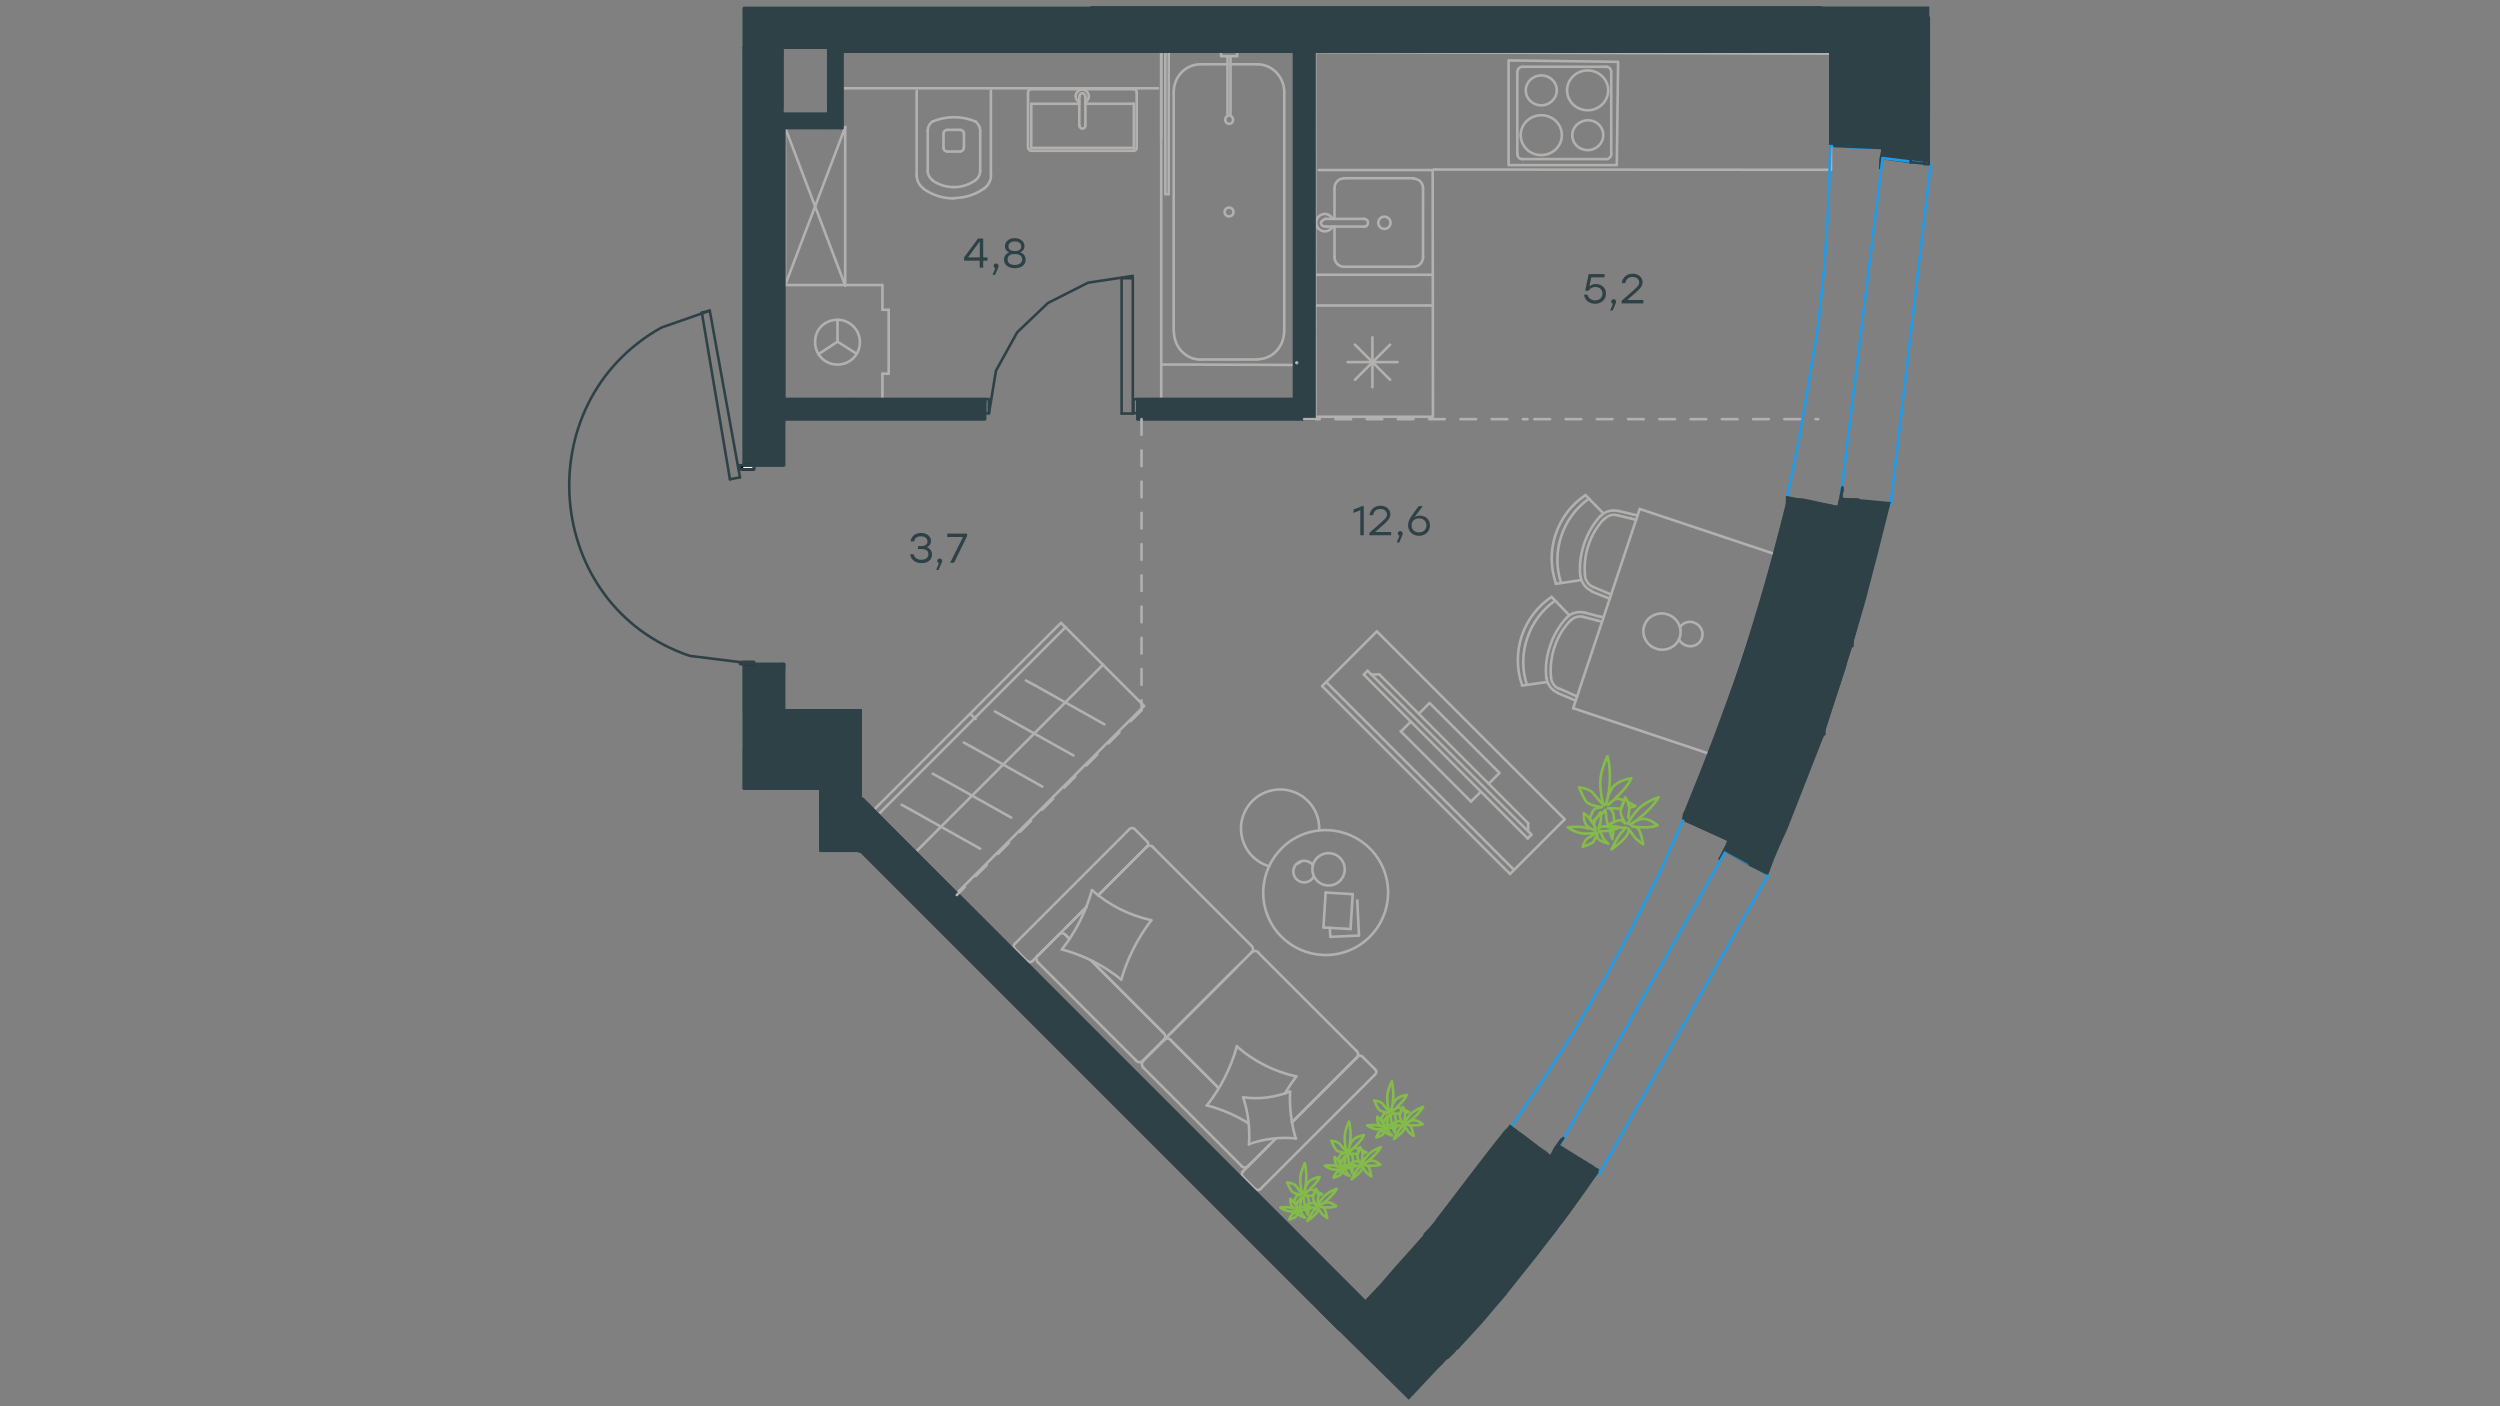 <?xml version="1.0" encoding="utf-8"?>
<!-- Generator: Adobe Illustrator 25.2.0, SVG Export Plug-In . SVG Version: 6.00 Build 0)  -->
<svg version="1.1" id="Слой_1" xmlns="http://www.w3.org/2000/svg" xmlns:xlink="http://www.w3.org/1999/xlink" x="0px" y="0px"
	 viewBox="0 0 1920 1080" style="enable-background:new 0 0 1920 1080;" xml:space="preserve">
<rect x="0" y="0" width="1920" height="1080" fill="#808080" stroke="none"/>
<style type="text/css">
	.st0{fill:#2D4146;}
	.st1{fill:none;stroke:#B2B1B0;stroke-width:2;stroke-linecap:round;stroke-linejoin:round;stroke-miterlimit:10;}
	.st2{fill:none;stroke:#84BC4A;stroke-width:2;stroke-linecap:round;stroke-linejoin:round;stroke-miterlimit:10;}
	.st3{fill:none;stroke:#B2B1B0;stroke-width:2;stroke-linecap:round;stroke-linejoin:round;stroke-miterlimit:22.926;}
	.st4{fill:none;stroke:#2D4146;stroke-width:2;stroke-linecap:round;stroke-linejoin:round;stroke-miterlimit:22.926;}
	.st5{fill:none;stroke:#2D4146;stroke-width:2;stroke-linecap:round;stroke-linejoin:round;stroke-miterlimit:10;}
	.st6{fill:#FFFFFF;}
	.st7{fill:none;stroke:#000000;stroke-width:2;stroke-linecap:round;stroke-linejoin:round;stroke-miterlimit:10;}
	.st8{fill:none;stroke:#1D9CEB;stroke-width:2;stroke-linecap:round;stroke-linejoin:round;stroke-miterlimit:10;}
	.st9{fill-rule:evenodd;clip-rule:evenodd;fill:#2D4146;}
	
		.st10{fill:none;stroke:#B2B1B0;stroke-width:2;stroke-linecap:round;stroke-linejoin:round;stroke-miterlimit:10;stroke-dasharray:12;}
	.st11{fill:#B2B1B2;}
</style>
<g id="Слой_2_1_">
</g>
<g id="Слой_1_1_">
</g>
<polygon class="st0" points="1005.4,999.6 1081.9,1075 1124.4,1029.8 1032.8,1005 "/>
<line class="st1" x1="1129.7" y1="615.6" x2="1137.3" y2="608"/>
<line class="st1" x1="1075.7" y1="561.6" x2="1129.7" y2="615.6"/>
<polyline class="st1" points="1143.3,601.9 1151.6,593.6 1097.9,539.9 1089.6,548.2 "/>
<line class="st1" x1="1083.5" y1="554.2" x2="1075.9" y2="561.8"/>
<line class="st1" x1="1018.5" y1="523.8" x2="1162.8" y2="668.1"/>
<line class="st1" x1="1057.4" y1="484.9" x2="1015.4" y2="526.9"/>
<line class="st1" x1="1015.4" y1="526.9" x2="1159.7" y2="671.2"/>
<line class="st1" x1="1159.7" y1="671.2" x2="1201.7" y2="629.2"/>
<line class="st1" x1="1176.2" y1="641" x2="1173.3" y2="643.9"/>
<line class="st1" x1="1053.3" y1="518.1" x2="1059.3" y2="517.9"/>
<line class="st1" x1="1173.6" y1="632.2" x2="1173.6" y2="638.4"/>
<line class="st1" x1="1176.2" y1="641" x2="1050.3" y2="515.1"/>
<line class="st1" x1="1047.4" y1="518.1" x2="1173.3" y2="643.9"/>
<line class="st1" x1="1050.3" y1="515.1" x2="1047.4" y2="518.1"/>
<line class="st1" x1="1059.3" y1="517.9" x2="1173.6" y2="632.2"/>
<rect x="673.5" y="537.1" transform="matrix(0.707 -0.707 0.707 0.707 -184.739 718.407)" class="st1" width="203.2" height="90.3"/>
<line class="st1" x1="674.6" y1="625.4" x2="818.3" y2="481.7"/>
<line class="st1" x1="703.4" y1="654.2" x2="847.1" y2="510.5"/>
<line class="st1" x1="787.9" y1="522.6" x2="795.3" y2="526.6"/>
<line class="st1" x1="795.3" y1="526.6" x2="848.2" y2="556.3"/>
<line class="st1" x1="764.1" y1="546.4" x2="771.4" y2="550.5"/>
<line class="st1" x1="771.4" y1="550.5" x2="824.4" y2="580.2"/>
<line class="st1" x1="740.2" y1="570.3" x2="747.5" y2="574.3"/>
<line class="st1" x1="747.5" y1="574.3" x2="800.5" y2="604.1"/>
<line class="st1" x1="716.3" y1="594.2" x2="723.6" y2="598.2"/>
<line class="st1" x1="723.6" y1="598.2" x2="776.6" y2="627.9"/>
<line class="st1" x1="692.5" y1="618.1" x2="699.8" y2="622.1"/>
<line class="st1" x1="699.8" y1="622.1" x2="752.8" y2="651.8"/>
<line class="st1" x1="749.2" y1="552.1" x2="745.9" y2="548.9"/>
<line class="st1" x1="1035" y1="278.1" x2="1073.3" y2="278.1"/>
<line class="st1" x1="1067.6" y1="291.7" x2="1040.6" y2="264.7"/>
<line class="st1" x1="1040.6" y1="291.7" x2="1067.6" y2="264.7"/>
<line class="st1" x1="1054" y1="297.4" x2="1054" y2="259.1"/>
<line class="st1" x1="1100.3" y1="234.6" x2="1011.4" y2="234.6"/>
<polyline class="st1" points="1010,39.3 1010.2,320.1 1100.5,320.1 1100.3,131.3 "/>
<line class="st1" x1="1018" y1="174" x2="1047.6" y2="174"/>
<line class="st1" x1="1024.9" y1="144.6" x2="1024.9" y2="168.1"/>
<line class="st1" x1="1092.9" y1="197.5" x2="1092.9" y2="144.6"/>
<line class="st1" x1="1024.9" y1="174" x2="1024.9" y2="197.5"/>
<line class="st1" x1="1032.3" y1="204.9" x2="1085.5" y2="204.9"/>
<line class="st1" x1="1047.6" y1="168.1" x2="1018" y2="168.1"/>
<line class="st1" x1="1085.5" y1="136.9" x2="1032.3" y2="136.9"/>
<path class="st1" d="M1047.6,168.1L1047.6,168.1c1.7,0,3,1.2,3,3c0,1.7-1.2,3-3,3"/>
<path class="st1" d="M1024.9,144.4c0-4.2,3.2-7.4,7.4-7.4"/>
<path class="st1" d="M1023.4,174c-1,2.2-3.5,3.7-5.9,3.7c-3.7,0-6.7-3-6.7-6.7s3-6.7,6.7-6.7c2.5,0,4.7,1.5,5.9,3.7"/>
<path class="st1" d="M1092.9,197.5c0,4-3.2,7.4-7.4,7.4"/>
<path class="st1" d="M1032.3,204.9c-4,0-7.4-3.2-7.4-7.4"/>
<path class="st1" d="M1085.5,137.2c4.2,0,7.4,3.2,7.4,7.4"/>
<path class="st1" d="M1018,174h-0.5c-1.5,0-3-1.2-3-3c0-1.5,3.5-3,3.5-3"/>
<path class="st1" d="M1063.2,175.8c2.5,0,4.7-2,4.7-4.7c0-2.5-2-4.7-4.7-4.7c-2.5,0-4.7,2-4.7,4.7
	C1058.5,173.5,1060.5,175.8,1063.2,175.8z"/>
<path class="st1" d="M1207.5,103.8c0-6.3,5.4-11.2,11.9-11.5c6.5,0,11.9,4.9,11.9,11.5c0,6.3-5.4,11.5-11.9,11.5
	C1212.8,115.3,1207.5,110.4,1207.5,103.8z"/>
<ellipse class="st1" cx="1219.3" cy="69.4" rx="15.8" ry="15.3"/>
<path class="st1" d="M1171.8,69.4c0-6.3,5.4-11.5,11.9-11.5c6.5,0,11.9,4.9,11.9,11.5c0,6.3-5.4,11.5-11.9,11.5
	C1177.2,80.9,1171.8,75.9,1171.8,69.4z"/>
<path class="st1" d="M1167.9,103.8c0-8.5,7.1-15.3,15.8-15.3c8.8,0,15.8,6.8,15.8,15.3c0,8.5-7.1,15.3-15.8,15.3
	C1175,119.2,1167.9,112.3,1167.9,103.8z"/>
<line class="st1" x1="1237.4" y1="118.1" x2="1237.4" y2="55.2"/>
<line class="st1" x1="1233.8" y1="51.3" x2="1169" y2="51.3"/>
<line class="st1" x1="1165.3" y1="55.2" x2="1165.3" y2="118.1"/>
<line class="st1" x1="1169" y1="122.2" x2="1233.8" y2="122.2"/>
<path class="st1" d="M1169,51.3c-2,0-3.7,1.9-3.7,4.1"/>
<path class="st1" d="M1233.8,122.2c2,0,3.7-1.9,3.7-4.1"/>
<path class="st1" d="M1237.4,55.4c0-2.5-1.7-4.1-3.7-4.1"/>
<path class="st1" d="M1165.3,118.1c0,2.5,1.7,4.1,3.7,4.1"/>
<polygon class="st1" points="1241.7,126.8 1242.7,47.5 1158.6,46.4 1158.6,126.8 "/>
<line class="st1" x1="1406.2" y1="130.4" x2="1100.9" y2="130.2"/>
<line class="st1" x1="1009.5" y1="40" x2="1406.2" y2="41.2"/>
<line class="st1" x1="1100.4" y1="211" x2="1011.5" y2="211"/>
<line class="st1" x1="1099.2" y1="130.6" x2="1012.8" y2="130.6"/>
<line class="st1" x1="1259.3" y1="390.9" x2="1364.8" y2="426.1"/>
<line class="st1" x1="1208.2" y1="543.9" x2="1259.3" y2="390.9"/>
<line class="st1" x1="1313.7" y1="579.2" x2="1208.2" y2="543.9"/>
<line class="st1" x1="1364.8" y1="426.2" x2="1313.7" y2="579.2"/>
<line class="st1" x1="1242.3" y1="395.8" x2="1252.6" y2="398.2"/>
<line class="st1" x1="1253.5" y1="394.9" x2="1257.6" y2="395.8"/>
<line class="st1" x1="1252.6" y1="398.2" x2="1256.5" y2="399.3"/>
<line class="st1" x1="1223.9" y1="450.9" x2="1237.3" y2="456.6"/>
<line class="st1" x1="1222.5" y1="454.3" x2="1236.2" y2="459.8"/>
<line class="st1" x1="1243.1" y1="392.4" x2="1253.5" y2="394.9"/>
<line class="st1" x1="1214.3" y1="445.5" x2="1194.9" y2="448.4"/>
<line class="st1" x1="1231.4" y1="394.3" x2="1217.7" y2="380.3"/>
<line class="st1" x1="1216.2" y1="473.8" x2="1226.5" y2="476.5"/>
<line class="st1" x1="1227.3" y1="473.2" x2="1231.5" y2="474.1"/>
<line class="st1" x1="1226.5" y1="476.5" x2="1230.3" y2="477.6"/>
<line class="st1" x1="1197.8" y1="528.9" x2="1211.2" y2="534.9"/>
<line class="st1" x1="1196.4" y1="532.3" x2="1210.1" y2="538.1"/>
<line class="st1" x1="1217.1" y1="470.5" x2="1227.3" y2="473.2"/>
<line class="st1" x1="1188.1" y1="523.8" x2="1168.9" y2="526.5"/>
<line class="st1" x1="1205.2" y1="472.5" x2="1191.6" y2="458.4"/>
<path class="st1" d="M1290.3,481.5c2.3-3.3,6.6-4.8,10.6-3.4c5.1,1.7,7.8,7.2,6.2,11.9c-1.7,5-7.2,7.5-12.1,5.8
	c-2.5-0.8-4.5-2.7-5.6-4.8"/>
<path class="st1" d="M1262.8,480.5c-2.5,7.3,1.8,15.3,9.2,17.7c7.4,2.5,15.6-1.3,18-8.6c2.4-7.1-1.6-15.2-9.2-17.7
	C1273.5,469.4,1265.3,473.1,1262.8,480.5z"/>
<path class="st1" d="M1223.6,450.8c-3.5-1.4-6-4.9-6.3-8.6"/>
<path class="st1" d="M1217.3,442.2c-0.8-8,0.1-15.8,2.6-23.4c2.5-7.6,6.5-14.4,12-20.3"/>
<path class="st1" d="M1232.1,398.8c2.4-2.8,6.3-4.1,10.2-3.1"/>
<path class="st1" d="M1198.8,447.3c-3.8-11.6-3.6-24.3,0.3-35.7c3.8-11.5,11.2-21.5,21.2-28.7"/>
<path class="st1" d="M1229.4,396.3c3.2-3.7,8.6-5,13.7-3.8"/>
<path class="st1" d="M1222.4,453.8c-4.6-1.8-7.8-6.2-8.6-11.3"/>
<path class="st1" d="M1213.7,442.7c-0.9-8.5,0.2-17,2.9-25c2.7-8,6.8-15.3,12.6-21.5"/>
<path class="st1" d="M1195,448.2c-4.3-12.3-4.4-25.5-0.3-37.8c4.1-12.3,12.1-22.9,22.9-30.1"/>
<path class="st1" d="M1197.5,529.1c-3.5-1.4-6-4.9-6.3-8.6"/>
<path class="st1" d="M1191.2,520.5c-0.8-8,0.1-15.8,2.6-23.4c2.5-7.6,6.5-14.4,12-20.3"/>
<path class="st1" d="M1206,476.9c2.4-2.8,6.3-4.1,10.2-3.1"/>
<path class="st1" d="M1172.6,525.8c-3.8-11.6-3.6-24.3,0.3-35.7c3.8-11.5,11.2-21.5,21.2-28.7"/>
<path class="st1" d="M1203.4,474.3c3.2-3.7,8.6-5,13.7-3.8"/>
<path class="st1" d="M1196.3,532c-4.6-1.8-7.8-6.2-8.6-11.3"/>
<path class="st1" d="M1187.6,521c-1-8.2,0.1-16.8,2.8-24.8c2.7-8.2,6.9-15.5,12.7-21.7"/>
<path class="st1" d="M1169,526.3c-4.3-12.3-4.4-25.5-0.3-37.8c4.1-12.3,12-22.7,22.9-30.1"/>
<path class="st2" d="M1059.6,864.4c-0.1,0.2-0.3,0.4-0.3,0.4l-0.1,0c0-0.1,0.1-0.3,0.1-0.7C1059.5,864.2,1059.6,864.2,1059.6,864.4z
	 M1071.6,865.5c-0.3,2.4-0.5,4.4-0.5,4.4s-0.7-1.8-1.4-4C1070.4,865.9,1071.1,865.7,1071.6,865.5z M1071.8,863.9c0,0.2,0,0.5,0,0.7
	c-0.7-0.1-1.7-0.3-2.5-0.5l0-0.1C1069.9,863.9,1070.9,863.8,1071.8,863.9z M1078.5,852.3c2,0.9,3.6,1.8,3.6,1.8s-1.3,0.5-2.9,0.8
	C1079.2,854,1078.8,853.1,1078.5,852.3z M1067.1,853.9c0,0-1.4-3.1-1.7-9.7c-0.4-6.6,3.5-13.8,3.5-13.8s1.4,5.3,1.1,12.2
	c-0.4,6.8-1.7,10.8-1.7,10.8s1-6.7,4.2-9.3c3.4-2.7,7.8-3.2,7.8-3.2s-0.9,2.4-3.8,5.6c-2.9,3.3-7.2,7.1-7.2,7.1s2.2-3.1,4.8-2.9
	c0.8,0.1,1.8,0.4,2.9,0.7c-0.4,1.1-1.1,2.7-1.5,4c-0.2,0-0.4-0.1-0.6,0c-2.7-0.3-5.8-0.2-5.8-0.2s1.8-0.6,2.6,2.8
	c0.2,1,0.3,2.2,0.3,3.6c-1,0.5-2.2,1.2-2.9,1.7c-0.5-1.6-0.8-3.1-0.8-4c0-2.7-0.6-3.4-0.6-3.4s-0.4,1.1-1.9,2.2
	c0-0.6-0.1-0.9-0.1-0.9s-0.7,0.9-1.4,2c-0.9,0.7-1.9,1.7-2.7,2.7c-0.3-0.5-0.7-0.9-1.1-1.5l0-0.1c0.7-2.4,1.7-4.7,3.1-5.1l2.7-0.6
	c0,0-5.8-0.7-7.4-2.6c-1.6-2-3.5-6.8-3.5-6.8s5.1,0.4,6.9,3C1064.1,850.9,1067.1,853.9,1067.1,853.9z"/>
<path class="st2" d="M1079.1,856.2c0.5-2.6-1.8-6.1-1.8-6.1s-1.9,4-2.2,6.2c-0.4,2.2,2.2,6.2,2.2,6.2l-1.8-1.3
	c-1.5-1.2-6.4,2.1-7.6,2.9c0.1,0,0.3,0,0.6,0c1.3-0.1,3.8-0.4,5.3,0c2,0.7,3.7,0.2,3.7,0.2s-0.5,0.9-2.1,2.4c-1.6,1.6-4.8,8-4.8,8
	s5.6-3.9,7.3-6.6c1.6-2.7,0.7-3.3,0.7-3.3s1.3,1.7,2.6,3.7c1.2,1.9,4.5,3.9,4.5,3.9s-1-5.5-2.2-7.2c-1.1-1.6-3-1.3-3-1.3
	s3.4,0.5,6.8,0.4c3.4-0.1,5.3-0.9,5.3-0.9s-2.6-2.5-5.9-3c-3.3-0.5-7.2,2.7-7.2,2.7s2.7-1.4,6.8-5.2c4.3-3.7,6.7-7.8,6.7-7.8
	s-6.3,1.9-10,6c-3.6,4.1-4.6,6.6-4.6,6.6S1078.6,859,1079.1,856.2z"/>
<path class="st2" d="M1059.7,869.3c-1.8,1-2.7,4.3-2.7,4.3s3.1-1,4.5-1.8c1.3-0.9,2.4-4.5,2.4-4.5l0.1,1.7c0.1,1.8,5.2,3.1,5.2,3.1
	s-2.3-1.9-2.8-3.5c-0.6-1.6-1.6-2.4-1.6-2.4s0.7-0.2,2.2,0c1.6,0.2,6.6-1.3,6.6-1.3s-4.7-1.4-6.9-1c-2.2,0.4-2.1,1.3-2.1,1.3
	s0.5-1.6,0.9-3.4c0.5-1.7,0.1-4.7,0.1-4.7s-2.6,3.4-3,5c-0.4,1.5,0.6,2.5,0.6,2.5s-1.2-2.3-2.7-4.3c-1.6-2-2.8-2.7-2.8-2.7
	s-0.3,2.8,0.8,5.1c1.2,2.3,4.7,2.9,4.7,2.9s-1.9-0.9-5.9-1.4c-3.9-0.5-7.3,0.1-7.3,0.1s3.9,2.8,7.8,3c3.9,0.1,5.7-0.6,5.7-0.6
	S1061.4,868.5,1059.7,869.3z"/>
<path class="st2" d="M1219.8,635.5c-0.2,0.3-0.5,0.6-0.5,0.7l-0.2-0.1c0.1-0.2,0.1-0.5,0.2-1.1
	C1219.6,635.2,1219.7,635.2,1219.8,635.5z M1239.2,637.4c-0.5,3.9-0.9,7.1-0.9,7.1s-1.2-2.9-2.2-6.4
	C1237.2,638,1238.2,637.7,1239.2,637.4z M1239.4,634.7l0,1.2c-1.2-0.2-2.7-0.5-4.1-0.7l-0.1-0.2
	C1236.3,634.8,1237.9,634.6,1239.4,634.7z M1250.2,616c3.2,1.5,5.8,3,5.8,3s-2.1,0.8-4.7,1.3C1251.3,618.7,1250.7,617.3,1250.2,616z
	 M1231.8,618.6c0,0-2.2-5-2.8-15.6c-0.6-10.6,5.6-22.3,5.6-22.3s2.3,8.6,1.7,19.6c-0.6,11-2.8,17.5-2.8,17.5s1.6-10.7,6.8-15
	c5.5-4.3,12.6-5.1,12.6-5.1s-1.5,3.8-6.1,9c-4.7,5.3-11.6,11.5-11.6,11.5s3.6-5,7.7-4.7c1.2,0.2,2.9,0.6,4.6,1.2
	c-0.7,1.8-1.7,4.3-2.4,6.4c-0.4,0-0.7-0.1-0.9,0c-4.4-0.5-9.4-0.3-9.4-0.3s2.9-1,4.3,4.6c0.4,1.6,0.5,3.6,0.5,5.8
	c-1.7,0.8-3.5,1.9-4.7,2.7c-0.8-2.6-1.3-5-1.3-6.4c-0.1-4.4-1-5.4-1-5.4s-0.7,1.8-3,3.5c-0.1-1-0.2-1.5-0.2-1.5s-1.1,1.5-2.3,3.2
	c-1.5,1.1-3,2.7-4.3,4.3c-0.5-0.8-1.1-1.5-1.8-2.4l-0.1-0.2c1.1-3.8,2.8-7.6,4.9-8.2l4.4-0.9c0,0-9.3-1.1-11.9-4.2
	c-2.5-3.2-5.6-11-5.6-11s8.2,0.7,11.2,4.9C1227,613.7,1231.8,618.6,1231.8,618.6z"/>
<path class="st2" d="M1251.2,622.3c0.8-4.2-2.9-9.9-2.9-9.9s-3,6.5-3.6,10c-0.6,3.5,3.6,10,3.6,10l-2.8-2.1
	c-2.4-1.9-10.3,3.5-12.2,4.7c0.2-0.1,0.5,0.1,0.9,0c2.1-0.2,6.1-0.7,8.5,0.1c3.2,1.1,6,0.3,6,0.3s-0.9,1.4-3.4,3.9
	c-2.6,2.6-7.7,13-7.7,13s9.1-6.4,11.7-10.7c2.7-4.3,1.2-5.4,1.2-5.4s2.1,2.8,4.2,5.9c2,3.1,7.3,6.3,7.3,6.3s-1.6-8.9-3.6-11.6
	c-1.9-2.7-4.9-2.1-4.9-2.1s5.5,0.8,11,0.7c5.5-0.2,8.5-1.5,8.5-1.5s-4.2-4-9.5-4.9c-5.4-0.8-11.6,4.4-11.6,4.4s4.3-2.3,11-8.4
	c6.9-6,10.9-12.7,10.9-12.7s-10.1,3.1-16.1,9.6c-5.8,6.6-7.5,10.7-7.5,10.7S1250.5,626.9,1251.2,622.3z"/>
<path class="st2" d="M1219.8,643.4c-2.8,1.6-4.3,6.9-4.3,6.9s5.1-1.6,7.2-2.9c2.1-1.4,3.9-7.3,3.9-7.3l0.1,2.8c0.1,2.8,8.4,5,8.4,5
	s-3.7-3.1-4.5-5.7c-0.9-2.6-2.6-3.8-2.6-3.8s1.1-0.3,3.6-0.1c2.7,0.3,10.7-2.1,10.7-2.1s-7.6-2.2-11.2-1.5c-3.5,0.7-3.5,2.1-3.5,2.1
	s0.7-2.6,1.5-5.4c0.8-2.8,0.2-7.6,0.2-7.6s-4.2,5.5-4.9,8c-0.7,2.5,1,4,1,4s-1.9-3.7-4.4-6.9c-2.5-3.2-4.6-4.3-4.6-4.3
	s-0.5,4.5,1.4,8.2c1.9,3.7,7.5,4.8,7.5,4.8s-3-1.4-9.5-2.3c-6.3-0.8-11.8,0.1-11.8,0.1s6.3,4.6,12.5,4.8c6.2,0.2,9.2-1,9.2-1
	S1222.7,642.2,1219.8,643.4z"/>
<path class="st2" d="M1027,895.3c-0.1,0.2-0.3,0.4-0.3,0.5l-0.1,0c0-0.1,0.1-0.3,0.1-0.7C1026.8,895.1,1026.9,895.2,1027,895.3z
	 M1039,896.5c-0.3,2.5-0.5,4.4-0.5,4.4s-0.7-1.8-1.4-4C1037.7,896.9,1038.4,896.7,1039,896.5z M1039.1,894.8c0,0.2,0,0.5,0,0.7
	c-0.7-0.1-1.7-0.3-2.5-0.5l0-0.1C1037.2,894.9,1038.2,894.7,1039.1,894.8z M1045.8,883.2c2,0.9,3.6,1.8,3.6,1.8s-1.3,0.5-2.9,0.8
	C1046.5,884.9,1046.1,884,1045.8,883.2z M1034.4,884.8c0,0-1.4-3.1-1.7-9.7c-0.4-6.6,3.4-13.8,3.4-13.8s1.4,5.3,1.1,12.2
	c-0.4,6.8-1.7,10.8-1.7,10.8s1-6.7,4.2-9.3c3.4-2.7,7.8-3.2,7.8-3.2s-0.9,2.4-3.8,5.6c-2.9,3.3-7.2,7.1-7.2,7.1s2.2-3.1,4.8-2.9
	c0.7,0.1,1.8,0.4,2.9,0.7c-0.5,1.1-1.1,2.7-1.5,4c-0.2,0-0.4-0.1-0.6,0c-2.7-0.3-5.8-0.2-5.8-0.2s1.8-0.6,2.6,2.8
	c0.2,1,0.3,2.2,0.3,3.6c-1,0.5-2.2,1.2-2.9,1.7c-0.5-1.6-0.8-3.1-0.8-4c0-2.7-0.7-3.4-0.7-3.4s-0.4,1.1-1.9,2.2
	c0-0.6-0.1-0.9-0.1-0.9s-0.7,0.9-1.4,2c-0.9,0.7-1.9,1.7-2.7,2.7c-0.3-0.5-0.7-0.9-1.1-1.5l0-0.1c0.7-2.4,1.7-4.7,3.1-5.1l2.7-0.6
	c0,0-5.8-0.7-7.4-2.6c-1.6-2-3.5-6.8-3.5-6.8s5.1,0.4,6.9,3C1031.4,881.8,1034.4,884.8,1034.4,884.8z"/>
<path class="st2" d="M1046.4,887.1c0.5-2.6-1.8-6.1-1.8-6.1s-1.9,4-2.2,6.2c-0.4,2.2,2.3,6.2,2.3,6.2l-1.8-1.3
	c-1.5-1.2-6.4,2.1-7.6,2.9c0.1,0,0.3,0,0.6,0c1.3-0.1,3.8-0.4,5.3,0c2,0.7,3.7,0.2,3.7,0.2s-0.5,0.8-2.1,2.4
	c-1.6,1.6-4.8,8.1-4.8,8.1s5.6-4,7.3-6.6c1.7-2.7,0.7-3.3,0.7-3.3s1.3,1.7,2.6,3.7c1.2,1.9,4.6,3.9,4.6,3.9s-1-5.5-2.2-7.2
	c-1.1-1.6-3-1.3-3-1.3s3.4,0.5,6.8,0.4c3.4-0.1,5.3-0.9,5.3-0.9s-2.6-2.5-5.9-3c-3.4-0.5-7.2,2.7-7.2,2.7s2.7-1.4,6.8-5.2
	c4.3-3.7,6.7-7.8,6.7-7.8s-6.3,1.9-10,6c-3.6,4.1-4.6,6.6-4.6,6.6S1046,890,1046.4,887.1z"/>
<path class="st2" d="M1027,900.2c-1.8,1-2.7,4.3-2.7,4.3s3.1-1,4.5-1.8c1.3-0.8,2.4-4.5,2.4-4.5l0.1,1.7c0.1,1.8,5.2,3.1,5.2,3.1
	s-2.3-1.9-2.8-3.5c-0.6-1.6-1.6-2.4-1.6-2.4s0.7-0.2,2.2,0c1.7,0.2,6.6-1.3,6.6-1.3s-4.7-1.4-6.9-0.9c-2.2,0.4-2.1,1.3-2.1,1.3
	s0.4-1.6,0.9-3.4c0.5-1.7,0.1-4.7,0.1-4.7s-2.6,3.4-3,5c-0.4,1.5,0.6,2.5,0.6,2.5s-1.2-2.3-2.7-4.3c-1.6-2-2.8-2.7-2.8-2.7
	s-0.3,2.8,0.9,5.1c1.2,2.3,4.7,2.9,4.7,2.9s-1.9-0.9-5.9-1.4c-3.9-0.5-7.3,0.1-7.3,0.1s3.9,2.8,7.8,3c3.9,0.1,5.7-0.6,5.7-0.6
	S1028.7,899.5,1027,900.2z"/>
<path class="st2" d="M992.9,927.3c-0.1,0.2-0.3,0.4-0.3,0.5l-0.1,0c0.1-0.1,0.1-0.4,0.1-0.7C992.7,927.2,992.8,927.2,992.9,927.3z
	 M1004.9,928.5c-0.3,2.4-0.5,4.4-0.5,4.4s-0.7-1.8-1.4-4C1003.7,928.9,1004.3,928.7,1004.9,928.5z M1005,926.8c0,0.2,0,0.5,0,0.7
	c-0.7-0.1-1.7-0.3-2.5-0.5l0-0.1C1003.1,926.9,1004.1,926.8,1005,926.8z M1011.7,915.3c2,0.9,3.6,1.8,3.6,1.8s-1.3,0.5-2.9,0.8
	C1012.4,916.9,1012,916,1011.7,915.3z M1000.3,916.9c0,0-1.4-3.1-1.7-9.7c-0.4-6.6,3.5-13.8,3.5-13.8s1.4,5.3,1.1,12.2
	c-0.4,6.8-1.7,10.8-1.7,10.8s1-6.7,4.2-9.3c3.4-2.7,7.8-3.2,7.8-3.2s-0.9,2.4-3.8,5.6c-2.9,3.3-7.2,7.1-7.2,7.1s2.2-3.1,4.8-2.9
	c0.7,0.1,1.8,0.4,2.9,0.7c-0.5,1.1-1.1,2.7-1.5,4c-0.2,0-0.4-0.1-0.6,0c-2.7-0.3-5.8-0.2-5.8-0.2s1.8-0.6,2.6,2.8
	c0.2,1,0.3,2.2,0.3,3.6c-1,0.5-2.2,1.2-2.9,1.7c-0.5-1.6-0.8-3.1-0.8-4c0-2.7-0.6-3.4-0.6-3.4s-0.4,1.1-1.9,2.2
	c0-0.6-0.1-0.9-0.1-0.9s-0.7,0.9-1.4,2c-0.9,0.7-1.9,1.7-2.7,2.6c-0.3-0.5-0.7-0.9-1.1-1.5l0-0.1c0.7-2.4,1.7-4.7,3.1-5.1l2.7-0.6
	c0,0-5.8-0.7-7.4-2.6c-1.6-2-3.5-6.8-3.5-6.8s5.1,0.4,6.9,3C997.3,913.8,1000.3,916.9,1000.3,916.9z"/>
<path class="st2" d="M1012.4,919.1c0.5-2.6-1.8-6.1-1.8-6.1s-1.9,4-2.2,6.2c-0.4,2.2,2.3,6.2,2.3,6.2l-1.8-1.3
	c-1.5-1.2-6.4,2.1-7.5,2.9c0.1,0,0.3,0,0.6,0c1.3-0.1,3.8-0.4,5.3,0.1c2,0.7,3.7,0.2,3.7,0.2s-0.5,0.9-2.1,2.4c-1.6,1.6-4.8,8-4.8,8
	s5.6-3.9,7.3-6.6c1.6-2.7,0.7-3.3,0.7-3.3s1.3,1.7,2.6,3.7c1.2,1.9,4.6,3.9,4.6,3.9s-1-5.5-2.2-7.2c-1.1-1.6-3-1.3-3-1.3
	s3.4,0.5,6.8,0.4c3.4-0.1,5.3-0.9,5.3-0.9s-2.6-2.5-5.9-3c-3.3-0.5-7.2,2.7-7.2,2.7s2.7-1.4,6.8-5.2c4.3-3.7,6.7-7.8,6.7-7.8
	s-6.3,1.9-10,6c-3.6,4.1-4.6,6.6-4.6,6.6S1011.9,922,1012.4,919.1z"/>
<path class="st2" d="M992.9,932.3c-1.8,1-2.7,4.3-2.7,4.3s3.1-1,4.5-1.8c1.3-0.8,2.4-4.5,2.4-4.5l0.1,1.8c0.1,1.8,5.2,3.1,5.2,3.1
	s-2.3-2-2.8-3.5c-0.6-1.6-1.6-2.4-1.6-2.4s0.7-0.2,2.2,0c1.6,0.2,6.6-1.3,6.6-1.3s-4.7-1.4-6.9-1c-2.2,0.4-2.1,1.3-2.1,1.3
	s0.5-1.6,1-3.4c0.5-1.7,0.1-4.7,0.1-4.7s-2.6,3.4-3,5c-0.4,1.5,0.6,2.5,0.6,2.5s-1.2-2.3-2.7-4.3c-1.6-2-2.8-2.7-2.8-2.7
	s-0.3,2.8,0.8,5.1c1.2,2.3,4.7,2.9,4.7,2.9s-1.9-0.9-5.9-1.4c-3.9-0.5-7.3,0.1-7.3,0.1s3.9,2.8,7.8,3c3.9,0.1,5.7-0.6,5.7-0.6
	S994.6,931.5,992.9,932.3z"/>
<polyline class="st1" points="649.1,219.3 649.1,97.7 602.9,219.3 "/>
<polyline class="st1" points="649.1,97.7 602.9,97.7 602.9,219.3 "/>
<polyline class="st1" points="649.1,219.3 602.9,97.7 649.1,97.7 "/>
<line class="st1" x1="893.8" y1="793.5" x2="837.8" y2="737.5"/>
<line class="st1" x1="1046.4" y1="811.6" x2="1056.3" y2="821.5"/>
<line class="st1" x1="966.4" y1="731.7" x2="1041.8" y2="807.1"/>
<line class="st1" x1="818.4" y1="712.6" x2="834.3" y2="696.7"/>
<line class="st1" x1="843.4" y1="687.6" x2="880.3" y2="650.7"/>
<line class="st1" x1="992.2" y1="861.9" x2="1041.9" y2="812.3"/>
<line class="st1" x1="877.9" y1="814.6" x2="893.8" y2="798.8"/>
<line class="st1" x1="935.9" y1="835.6" x2="899.2" y2="798.9"/>
<line class="st1" x1="789.1" y1="738.4" x2="779.2" y2="728.5"/>
<line class="st1" x1="893.8" y1="798.8" x2="877.9" y2="814.6"/>
<line class="st1" x1="878.1" y1="820" x2="953.5" y2="895.4"/>
<line class="st1" x1="1042.7" y1="811.4" x2="992.2" y2="862"/>
<line class="st1" x1="899.2" y1="793.4" x2="949.9" y2="742.7"/>
<line class="st1" x1="885.5" y1="650.7" x2="961.1" y2="726.3"/>
<line class="st1" x1="871.2" y1="636.5" x2="881.1" y2="646.4"/>
<line class="st1" x1="821.3" y1="721" x2="818.3" y2="718"/>
<line class="st1" x1="834.3" y1="696.7" x2="792.8" y2="738.2"/>
<line class="st1" x1="821.3" y1="721" x2="818.3" y2="718"/>
<line class="st1" x1="813" y1="718" x2="797.2" y2="733.8"/>
<line class="st1" x1="893.8" y1="798.8" x2="877.9" y2="814.6"/>
<line class="st1" x1="935.9" y1="835.6" x2="899.2" y2="798.9"/>
<line class="st1" x1="797.1" y1="739.1" x2="872.7" y2="814.6"/>
<line class="st1" x1="881.1" y1="649.9" x2="843.4" y2="687.6"/>
<line class="st1" x1="893.8" y1="793.5" x2="837.8" y2="737.5"/>
<line class="st1" x1="1056.3" y1="825" x2="967.9" y2="913.3"/>
<line class="st1" x1="964.3" y1="913.5" x2="954.4" y2="903.6"/>
<line class="st1" x1="954.4" y1="899.8" x2="980" y2="874.2"/>
<line class="st1" x1="961.1" y1="731.5" x2="893.8" y2="798.8"/>
<line class="st1" x1="958.7" y1="895.4" x2="974.6" y2="879.6"/>
<path class="st1" d="M789.3,738.2c0.9,0.9,2.5,1,3.5,0"/>
<path class="st1" d="M1046.2,811.4c-0.9-0.9-2.5-1-3.5,0"/>
<path class="st1" d="M954.4,900.1c-0.9,0.9-1,2.5,0,3.5"/>
<path class="st1" d="M893.8,799.1c1.6-1.6,1.5-4.1,0-5.5"/>
<path class="st1" d="M953.2,895.4c1.6,1.6,4.1,1.5,5.5,0"/>
<path class="st1" d="M797.1,733.6c-1.6,1.6-1.5,4.1,0,5.5"/>
<path class="st1" d="M961.1,731.8c1.6-1.6,1.5-4.1,0-5.5"/>
<path class="st1" d="M872.4,814.6c1.6,1.6,4.1,1.5,5.5,0"/>
<path class="st1" d="M966.4,731.4c-1.5-1.5-3.9-1.3-5.4,0.1"/>
<path class="st1" d="M871.1,636.6c-0.9-0.9-2.5-1-3.5,0L779.2,725c-0.9,0.9-1,2.5,0,3.5"/>
<path class="st1" d="M878.2,814.6c-1.6,1.6-1.6,3.9-0.1,5.4"/>
<path class="st1" d="M1056.3,825c0.9-0.9,1-2.5,0-3.5"/>
<path class="st1" d="M885.8,650.7c-1.6-1.6-4.1-1.5-5.5,0"/>
<path class="st1" d="M881.1,649.9c0.9-0.9,1-2.5,0-3.5"/>
<path class="st1" d="M1041.9,812.6c1.6-1.6,1.5-4.1,0-5.5"/>
<path class="st1" d="M818.5,718c-1.6-1.6-4.1-1.5-5.5,0"/>
<path class="st1" d="M899.2,798.6c-1.5-1.5-3.9-1.3-5.4,0.2"/>
<path class="st1" d="M964.4,913.3c0.9,0.9,2.5,1,3.5,0"/>
<path class="st1" d="M884.2,706.8c-10.5,13.7-18.3,29.1-23.1,45.6"/>
<path class="st1" d="M990.8,838.4c-0.6,12.2,0.9,24.5,4.4,36.1"/>
<path class="st1" d="M954.7,842.7c12.2,1.8,24.6,0.1,36.1-4.4"/>
<path class="st1" d="M838.6,683.6c13,11.5,28.7,19.4,45.6,23.1"/>
<path class="st1" d="M926.9,849c10.6-13.5,18.5-29,23.1-45.6"/>
<path class="st1" d="M958.9,862.7c-9.9-6.1-20.8-10.9-32.2-13.8"/>
<path class="st1" d="M949.9,803.6c13,11.5,28.7,19.4,45.6,23.1"/>
<path class="st1" d="M815.5,729.2c10.6-13.5,18.5-29,23.1-45.6"/>
<path class="st1" d="M861.1,752.3c-13.4-10.8-29-18.8-45.6-23.1"/>
<path class="st1" d="M959.2,879c0.9-12.2-0.6-24.5-4.4-36.1"/>
<path class="st1" d="M995.6,826.6c-3.2,4.4-6.3,8.9-9,13.4"/>
<path class="st1" d="M995.3,874.3c-12.2-1.2-24.5,0.3-36.1,4.4"/>
<line class="st1" x1="1043.7" y1="718.5" x2="1021.7" y2="719.5"/>
<line class="st1" x1="1021.7" y1="719.5" x2="1021.3" y2="712.6"/>
<line class="st1" x1="1042.4" y1="691.6" x2="1043.7" y2="718.5"/>
<line class="st1" x1="1037.2" y1="713.5" x2="1016.4" y2="712.3"/>
<line class="st1" x1="1016.4" y1="712.3" x2="1018.1" y2="685.5"/>
<line class="st1" x1="1018.1" y1="685.5" x2="1038.9" y2="686.7"/>
<line class="st1" x1="1038.9" y1="686.7" x2="1037.2" y2="713.5"/>
<path class="st1" d="M971.9,698.4c7.1,25.5,33.6,40.4,59.1,33.3c25.5-7.1,40.4-33.6,33.3-59.1c-7.1-25.5-33.6-40.4-59.1-33.3
	C979.8,646.4,964.8,672.9,971.9,698.4z"/>
<path class="st1" d="M1008.4,671c1.8,6.5,8.6,10.5,15.3,8.6c6.5-1.8,10.5-8.6,8.6-15.3c-1.8-6.5-8.6-10.5-15.3-8.6
	C1010.3,657.6,1006.5,664.3,1008.4,671z"/>
<path class="st1" d="M1009,673c-1,2.2-3,3.8-5.2,4.4c-4.2,1.2-9-1.3-10.2-5.8c-1.2-4.5,1.3-9,5.8-10.2c3.3-0.9,6.8,0.3,8.9,2.9"/>
<path class="st1" d="M999.1,661.8c-0.9,0.5-1.6,1-2.5,1.5"/>
<path class="st1" d="M974.8,665.3c-9.9-2.9-17.8-10.6-20.6-20.9c-4.5-16,4.9-32.6,20.9-37c16-4.4,32.6,4.9,37,20.9
	c0.8,3,1.2,6.4,1,9.4"/>
<line class="st1" x1="727.7" y1="99.7" x2="737.1" y2="99.7"/>
<line class="st1" x1="761" y1="69.8" x2="761" y2="134.7"/>
<line class="st1" x1="737.1" y1="116.4" x2="727.7" y2="116.4"/>
<line class="st1" x1="740.3" y1="102.6" x2="740.3" y2="113.5"/>
<line class="st1" x1="724.6" y1="113.5" x2="724.6" y2="102.6"/>
<line class="st1" x1="704" y1="134.7" x2="704" y2="69.8"/>
<line class="st1" x1="752.8" y1="100.4" x2="752.8" y2="131.4"/>
<line class="st1" x1="712.5" y1="131.3" x2="712.5" y2="100.4"/>
<path class="st1" d="M727.7,99.7c-1.7,0-3.1,1.2-3.1,2.9"/>
<path class="st1" d="M756,144.6c3.1-2.4,5.1-6,5.1-9.9"/>
<path class="st1" d="M740.3,102.6c0-1.7-1.4-2.9-3.1-2.9"/>
<path class="st1" d="M737.1,116.4c1.7,0,3.1-1.2,3.1-2.9"/>
<path class="st1" d="M732.5,152.1h0.2c8.4,0,16.7-2.7,23.2-7.5"/>
<path class="st1" d="M709.1,144.9c6.8,4.8,14.7,7.5,23.4,7.5c-0.2,0-0.2,0,0,0"/>
<path class="st1" d="M704,134.7c0,3.9,1.9,7.5,5.1,9.9"/>
<path class="st1" d="M749.2,138.4c2.2-1.7,3.6-4.4,3.6-7"/>
<path class="st1" d="M732.5,143.7h0.2c6,0,11.8-1.9,16.4-5.3"/>
<path class="st1" d="M724.6,113.5c0,1.7,1.4,2.9,3.1,2.9"/>
<path class="st1" d="M712.5,131.3c0,2.7,1.4,5.3,3.6,7"/>
<path class="st1" d="M715.9,138.4c4.8,3.4,10.6,5.3,16.7,5.3"/>
<path class="st1" d="M749.4,93.4c-5.3-2.2-10.9-3.4-16.7-3.4s-11.4,1.2-16.7,3.4"/>
<path class="st1" d="M716.1,93.4c-2.4,1.7-3.6,4.3-3.6,7"/>
<path class="st1" d="M752.8,100.4c0-2.7-1.4-5.3-3.6-7"/>
<line class="st1" x1="889.3" y1="67.8" x2="648.1" y2="67.8"/>
<line class="st1" x1="833.6" y1="96.6" x2="833.6" y2="74.2"/>
<line class="st1" x1="828.9" y1="79.7" x2="792" y2="79.7"/>
<line class="st1" x1="873" y1="70.8" x2="873" y2="113.6"/>
<line class="st1" x1="870.8" y1="113.6" x2="870.8" y2="79.7"/>
<line class="st1" x1="792" y1="113.6" x2="870.8" y2="113.6"/>
<line class="st1" x1="792" y1="79.7" x2="792" y2="113.6"/>
<line class="st1" x1="828.9" y1="74.2" x2="828.9" y2="96.6"/>
<line class="st1" x1="870.8" y1="79.7" x2="833.6" y2="79.7"/>
<line class="st1" x1="792" y1="68.5" x2="870.8" y2="68.5"/>
<line class="st1" x1="789.5" y1="113.6" x2="789.5" y2="70.8"/>
<line class="st1" x1="870.8" y1="115.8" x2="792" y2="115.8"/>
<path class="st1" d="M789.7,113.6c0,1.2,1,2.2,2.2,2.2"/>
<path class="st1" d="M870.8,115.8c1.2,0,2.2-1,2.2-2.2"/>
<path class="st1" d="M791.8,68.5c-1.2,0-2.2,1-2.2,2.2"/>
<path class="st1" d="M873,70.8c0-1.2-1-2.2-2.2-2.2"/>
<path class="st1" d="M833.4,78.4c1.8-0.8,2.8-2.6,2.8-4.4c0-2.8-2.2-5.1-5.1-5.1c-2.8,0-5,2.2-5,5.1c0,1.8,1.2,3.6,2.8,4.4"/>
<path class="st1" d="M833.4,74.2v-0.4c0-1.2-1-2.2-2.2-2.2c-1.2,0-2.2,1-2.2,2.2v0.4"/>
<path class="st1" d="M829.1,96.6L829.1,96.6c0,1.2,1,2.2,2.2,2.2s2.2-1,2.2-2.2"/>
<line class="st1" x1="677.7" y1="287" x2="677.7" y2="306.1"/>
<line class="st1" x1="643.2" y1="262.4" x2="628.6" y2="272"/>
<line class="st1" x1="643.2" y1="262.4" x2="643.2" y2="245.6"/>
<line class="st1" x1="682.5" y1="237.9" x2="677.7" y2="237.9"/>
<line class="st1" x1="682.5" y1="287" x2="682.5" y2="237.9"/>
<line class="st1" x1="643.2" y1="262.4" x2="657.7" y2="271.6"/>
<line class="st1" x1="604.4" y1="218.9" x2="677.7" y2="218.9"/>
<line class="st1" x1="677.7" y1="218.9" x2="677.7" y2="237.9"/>
<line class="st1" x1="677.7" y1="287" x2="682.5" y2="287"/>
<path class="st1" d="M643.2,245.6c9.4,0,17.2,7.6,17.2,17.2c0,9.6-7.6,17.2-17.2,17.2c-9.6,0-17.2-7.6-17.2-17.2
	C625.8,253,633.4,245.6,643.2,245.6z"/>
<line class="st1" x1="995.9" y1="280.3" x2="995.9" y2="39.1"/>
<path class="st3" d="M995.9,278.6h1.3c0-0.7-0.6-1.3-1.3-1.3c-0.7,0-1.3,0.6-1.3,1.3c0,0.7,0.6,1.3,1.3,1.3c0.7,0,1.3-0.6,1.3-1.3
	H995.9z"/>
<line class="st1" x1="922.2" y1="49.4" x2="942.7" y2="49.4"/>
<polyline class="st1" points="995.9,280.3 921.1,280 891.8,280 891.8,40.4 "/>
<line class="st1" x1="965.7" y1="276.1" x2="922.2" y2="276.1"/>
<line class="st1" x1="945" y1="49.4" x2="965.8" y2="49.4"/>
<line class="st1" x1="986.3" y1="70.8" x2="986.3" y2="254.5"/>
<line class="st1" x1="901.4" y1="254.5" x2="901.4" y2="70.8"/>
<path class="st1" d="M965.7,275.9c11.3,0,20.5-9.4,20.5-21.4"/>
<path class="st1" d="M921.9,49.4c-11.3,0-20.5,9.4-20.5,21.4"/>
<path class="st1" d="M901.6,254.8c0,11.7,9.2,21.4,20.5,21.4"/>
<path class="st1" d="M986.3,70.8c0-11.7-9.2-21.4-20.5-21.4"/>
<path class="st1" d="M943.9,166.2c-1.9,0-3.4-1.6-3.4-3.4c0-1.8,1.5-3.4,3.4-3.4c1.9,0,3.4,1.4,3.4,3.4
	C947.4,164.6,945.9,166.2,943.9,166.2z"/>
<line class="st1" x1="897.6" y1="149.1" x2="895" y2="149.1"/>
<line class="st1" x1="897.6" y1="40.4" x2="897.6" y2="149.1"/>
<line class="st1" x1="895" y1="149.1" x2="895" y2="40.4"/>
<line class="st1" x1="891.8" y1="105.7" x2="891.8" y2="40.4"/>
<line class="st1" x1="950.1" y1="40.4" x2="950.1" y2="43.1"/>
<line class="st1" x1="945" y1="43.1" x2="945" y2="89"/>
<line class="st1" x1="942.7" y1="89" x2="942.7" y2="43.1"/>
<line class="st1" x1="950.1" y1="43.1" x2="937.8" y2="43.1"/>
<line class="st1" x1="937.8" y1="43.1" x2="937.8" y2="40.4"/>
<path class="st1" d="M942.9,89c-1.3,0.4-1.9,1.6-1.9,2.9c0,1.8,1.3,3.2,3,3.2c1.7,0,3-1.3,3-3.2c0-1.3-0.9-2.5-1.9-2.9"/>
<line class="st1" x1="891.8" y1="280" x2="891.8" y2="307.2"/>
<line class="st1" x1="1406.2" y1="41.2" x2="1406.2" y2="129.9"/>
<line class="st1" x1="1057.4" y1="484.9" x2="1201.7" y2="629.2"/>
<path class="st0" d="M1408.8,11.1v76.4h37V12.3C1433.6,12.7,1420.6,14,1408.8,11.1z"/>
<path class="st4" d="M1408.8,11.1v76.4h37V12.3C1433.6,12.7,1420.6,14,1408.8,11.1z"/>
<polygon class="st0" points="1445.8,87.5 1408.8,87.5 1408.8,112.1 1442.7,112.1 1445.8,113.7 "/>
<polygon class="st4" points="1445.8,87.5 1408.8,87.5 1408.8,112.1 1442.7,112.1 1445.8,113.7 "/>
<rect x="571.4" y="547" class="st0" width="86.4" height="58.6"/>
<rect x="571.4" y="547" class="st5" width="86.4" height="58.6"/>
<path class="st0" d="M1186.7,884.8c-7.7-4.4-13.9-11-21.6-15.4l-1.5-1.5h-3.1l-1.6,1.5l-1.5,1.5c-9.8,13.7-20.1,28.7-30.9,41.6
	l-1.5,3.1l-4.6,4.6c-16.4,23-40.9,49.5-60.1,70.9l-1.5,3.1l-28.2,28.2c3.3,0.8,6.3,2.6,8.2,5.5c0.3,0.5,3.5,4.5,2.2,3
	c1.1,1.2,2.4,2.3,3.6,3.4c2.5,2.2,5.2,4.2,7.9,6.1c2.3,1.6,4.5,3.4,6.6,5.1c46.7-49,89.9-100.3,129.2-154.7l1.5-3.1v0L1186.7,884.8z
	"/>
<path class="st4" d="M1186.7,884.8c-7.7-4.4-13.9-11-21.6-15.4l-1.5-1.5h-3.1l-1.6,1.5l-1.5,1.5c-9.8,13.7-20.1,28.7-30.9,41.6
	l-1.5,3.1l-4.6,4.6c-16.4,23-40.9,49.5-60.1,70.9l-1.5,3.1l-28.2,28.2c3.3,0.8,6.3,2.6,8.2,5.5c0.3,0.5,3.5,4.5,2.2,3
	c1.1,1.2,2.4,2.3,3.6,3.4c2.5,2.2,5.2,4.2,7.9,6.1c2.3,1.6,4.5,3.4,6.6,5.1c46.7-49,89.9-100.3,129.2-154.7l1.5-3.1v0L1186.7,884.8z
	"/>
<path class="st0" d="M1411.8,389.8L1411.8,389.8l-6.2-1.6l-7.7-1.5l-6.2-1.5l-7.7-1.5h-7.7l-1.5,4.6
	c-20.3,84.5-44.2,156.2-77.1,234.4l-3.1,6.2l4.6,1.5l18.5,9.3l4.6,1.5l3.1,1.5l4.6,1.5v-3.1c26.5-64.4,50.1-128.2,67.9-195.8
	L1411.8,389.8z"/>
<path class="st4" d="M1411.8,389.8L1411.8,389.8l-6.2-1.6l-7.7-1.5l-6.2-1.5l-7.7-1.5h-7.7l-1.5,4.6
	c-20.3,84.5-44.2,156.2-77.1,234.4l-3.1,6.2l4.6,1.5l18.5,9.3l4.6,1.5l3.1,1.5l4.6,1.5v-3.1c26.5-64.4,50.1-128.2,67.9-195.8
	L1411.8,389.8z"/>
<path class="st0" d="M1206.7,889.4l-1.5,1.5l-1.5,1.5l-1.5,3.1c-3.1,2.9-9.8,13.1-12.3,17l-1.5,1.5l-1.5,3.1
	c-5.1,4.9-11.1,16.9-17,21.6l-1.5,3.1l-4.6,4.6l-1.5,3.1c-26.5,31.9-52.4,64.2-81.7,94.1l-1.5,3.1l-8.5,8.5c2,1.8,4,3.7,5.9,5.6
	c50.1-52.2,95.1-109,136.7-166.8l1.5-3.1l-3.1-1.5H1206.7z"/>
<polygon class="st0" points="1459.7,87.5 1459.7,122.9 1464.3,122.9 1467.4,124.5 1467.4,87.5 "/>
<path class="st0" d="M1425.7,391.3c-17.5,87.8-51.2,177.6-84.8,260.6l-3.1,6.2l3.1,1.5l1.5,1.5l3.1,1.5v-3.1
	c34.2-78.4,63.5-159.7,81.7-243.7l7.7-30.8h-7.7L1425.7,391.3z"/>
<path class="st4" d="M1206.7,889.4l-1.5,1.5l-1.5,1.5l-1.5,3.1c-3.1,2.9-9.8,13.1-12.3,17l-1.5,1.5l-1.5,3.1
	c-5.1,4.9-11.1,16.9-17,21.6l-1.5,3.1l-4.6,4.6l-1.5,3.1c-26.5,31.9-52.4,64.2-81.7,94.1l-1.5,3.1l-8.5,8.5c2,1.8,4,3.7,5.9,5.6
	c50.1-52.2,95.1-109,136.7-166.8l1.5-3.1l-3.1-1.5H1206.7z"/>
<path class="st4" d="M1425.7,391.3c-17.5,87.8-51.2,177.6-84.8,260.6l-3.1,6.2l3.1,1.5l1.5,1.5l3.1,1.5v-3.1
	c34.2-78.4,63.5-159.7,81.7-243.7l7.7-30.8h-7.7L1425.7,391.3z"/>
<polygon class="st4" points="1459.7,87.5 1459.7,122.9 1464.3,122.9 1467.4,124.5 1467.4,87.5 "/>
<path class="st0" d="M1195.9,883.2l-1.5,1.5c-44,57.4-85.5,109.5-135,161.1c3.1,2.5,6.2,5.1,9.2,7.8c0.5,0.5,1,1,1.6,1.5
	c49.3-52,93.5-107.6,136.5-164.3l1.5-3.1l-9.2-4.6H1195.9z"/>
<path class="st0" d="M1411.9,389.7c-20.1,85.9-47.3,168.9-81.7,249.8l-3.1,6.2l1.5,1.5l-1.5,1.5l-1.5,3.1l9.2,4.6l4.6,1.5V655
	c33.4-81.1,64.3-161.7,83.3-248.3l4.6-23.1h-13.9L1411.9,389.7z"/>
<rect x="1445.8" y="87.5" class="st0" width="13.9" height="33.9"/>
<path class="st4" d="M1411.9,389.7c-20.1,85.9-47.3,168.9-81.7,249.8l-3.1,6.2l1.5,1.5l-1.5,1.5l-1.5,3.1l9.2,4.6l4.6,1.5V655
	c33.4-81.1,64.3-161.7,83.3-248.3l4.6-23.1h-13.9L1411.9,389.7z"/>
<path class="st4" d="M1195.9,883.2l-1.5,1.5c-44,57.4-85.5,109.5-135,161.1c3.1,2.5,6.2,5.1,9.2,7.8c0.5,0.5,1,1,1.6,1.5
	c49.3-52,93.5-107.6,136.5-164.3l1.5-3.1l-9.2-4.6H1195.9z"/>
<rect x="1445.8" y="87.5" class="st4" width="13.9" height="33.9"/>
<path class="st0" d="M1459.7,12.5v75h7.7V12.6C1464.8,12.6,1462.2,12.5,1459.7,12.5z"/>
<path class="st4" d="M1459.7,12.5v75h7.7V12.6C1464.8,12.6,1462.2,12.5,1459.7,12.5z"/>
<path class="st0" d="M1450.3,12.2c-1.5,0-3,0.1-4.5,0.1v75.1h13.9v-75C1456.5,12.4,1453.4,12.2,1450.3,12.2z"/>
<path class="st4" d="M1450.3,12.2c-1.5,0-3,0.1-4.5,0.1v75.1h13.9v-75C1456.5,12.4,1453.4,12.2,1450.3,12.2z"/>
<rect x="1467.4" y="62.8" class="st0" width="13.9" height="24.7"/>
<rect x="1467.4" y="62.8" class="st5" width="13.9" height="24.7"/>
<rect x="1007.8" y="39.7" class="st0" width="1.5" height="282.2"/>
<rect x="1007.8" y="39.7" class="st5" width="1.5" height="282.2"/>
<rect x="993.9" y="39.7" class="st0" width="1.5" height="268.3"/>
<rect x="993.9" y="39.7" class="st5" width="1.5" height="268.3"/>
<rect x="995.5" y="39.7" class="st0" width="3.1" height="269.9"/>
<rect x="995.5" y="39.7" class="st5" width="3.1" height="269.9"/>
<rect x="998.6" y="36.6" class="st0" width="6.2" height="280.7"/>
<rect x="998.6" y="36.6" class="st5" width="6.2" height="280.7"/>
<rect x="1004.7" y="39.7" class="st0" width="3.1" height="279.1"/>
<rect x="1004.7" y="39.7" class="st5" width="3.1" height="279.1"/>
<rect x="571.4" y="6.2" class="st0" width="269.9" height="1"/>
<rect x="571.4" y="6.2" class="st5" width="269.9" height="1"/>
<path class="st0" d="M1398.7,5.8H838.2v1.5h562C1399.7,6.8,1399.2,6.3,1398.7,5.8z"/>
<path class="st5" d="M1398.7,5.8H838.2v1.5h562C1399.7,6.8,1399.2,6.3,1398.7,5.8z"/>
<polygon class="st0" points="1051,1003.5 1051,1002 662.4,613.3 659.3,613.3 1047.9,1002 "/>
<polygon class="st4" points="1051,1003.5 1051,1002 662.4,613.3 659.3,613.3 1047.9,1002 "/>
<path class="st0" d="M660.8,614.9h-1.5V655h1.5l344.6,344.6l0.6,0.2c1.7,0.8,3.2,1.9,4.3,3.3c1.2,1.1,2.1,2.5,2.7,4l14.9,14.9
	l0.3,0.1c0.9,0.1,1.9,0.1,2.8,0.4v-0.5l18.5-18.5L660.8,614.9z"/>
<rect x="600.7" y="545.5" class="st0" width="60.1" height="1.5"/>
<rect x="600.7" y="545.5" class="st5" width="60.1" height="1.5"/>
<rect x="659.3" y="547" class="st0" width="1.5" height="64.8"/>
<rect x="659.3" y="547" class="st5" width="1.5" height="64.8"/>
<path class="st0" d="M600.7,357.4V36.6h-29.3v320.8H600.7z M571.4,547h29.3v-37h-29.3V547z"/>
<path class="st4" d="M600.7,357.4V36.6h-29.3v320.8H600.7z M571.4,547h29.3v-37h-29.3V547z"/>
<path class="st0" d="M602.2,317.4v-0.2h-1.5v40.1L602.2,317.4z M602.2,510.2V510h-1.5v35.5L602.2,510.2z"/>
<path class="st4" d="M602.2,317.4v-0.2h-1.5v40.1L602.2,317.4z M602.2,510.2V510h-1.5v35.5L602.2,510.2z"/>
<rect x="569.8" y="357.3" class="st6" width="9.2" height="3.1"/>
<rect x="569.8" y="357.3" class="st7" width="9.2" height="3.1"/>
<rect x="569.8" y="508.5" class="st6" width="9.2" height="1.5"/>
<rect x="569.8" y="508.5" class="st7" width="9.2" height="1.5"/>
<path class="st0" d="M873.6,321.9h134.2v-3.1H873.6V321.9z M654.7,321.9h101.8v-3.1H654.7V321.9z"/>
<path class="st4" d="M873.6,321.9h134.2v-3.1H873.6V321.9z M654.7,321.9h101.8v-3.1H654.7V321.9z"/>
<path class="st0" d="M756.4,306.5H654.7l101.8,1.5V306.5z M993.9,308v-1.5H873.6L993.9,308z"/>
<path class="st4" d="M756.4,306.5H654.7l101.8,1.5V306.5z M993.9,308v-1.5H873.6L993.9,308z"/>
<path class="st0" d="M756.4,308H654.7l101.8,1.5V308z M995.5,309.5V308H873.6L995.5,309.5z"/>
<path class="st4" d="M756.4,308H654.7l101.8,1.5V308z M995.5,309.5V308H873.6L995.5,309.5z"/>
<path class="st0" d="M873.6,317.3h124.9v-7.7H873.6V317.3z M654.7,317.3h101.8v-7.7H654.7V317.3z"/>
<path class="st4" d="M873.6,317.3h124.9v-7.7H873.6V317.3z M654.7,317.3h101.8v-7.7H654.7V317.3z"/>
<path class="st0" d="M756.4,317.3H654.7l101.8,1.5V317.3z M1004.7,318.8v-1.5H873.6L1004.7,318.8z"/>
<path class="st4" d="M756.4,317.3H654.7l101.8,1.5V317.3z M1004.7,318.8v-1.5H873.6L1004.7,318.8z"/>
<rect x="636.2" y="36.6" class="st0" width="7.7" height="58.6"/>
<rect x="636.2" y="36.6" class="st5" width="7.7" height="58.6"/>
<rect x="645.4" y="39.7" class="st0" width="1.5" height="58.6"/>
<rect x="645.4" y="39.7" class="st5" width="1.5" height="58.6"/>
<rect x="643.9" y="39.7" class="st0" width="1.5" height="57.1"/>
<rect x="643.9" y="39.7" class="st5" width="1.5" height="57.1"/>
<rect x="602.2" y="318.8" class="st0" width="52.4" height="3.1"/>
<rect x="602.2" y="318.8" class="st5" width="52.4" height="3.1"/>
<rect x="600.7" y="306.5" class="st0" width="54" height="10.8"/>
<rect x="600.7" y="306.5" class="st5" width="54" height="10.8"/>
<rect x="602.2" y="317.3" class="st0" width="52.4" height="1.5"/>
<rect x="602.2" y="317.3" class="st5" width="52.4" height="1.5"/>
<rect x="600.7" y="98.3" class="st0" width="1.5" height="208.2"/>
<rect x="600.7" y="98.3" class="st5" width="1.5" height="208.2"/>
<rect x="600.7" y="96.7" class="st0" width="44.7" height="1.5"/>
<rect x="600.7" y="96.7" class="st5" width="44.7" height="1.5"/>
<rect x="600.7" y="87.5" class="st0" width="35.5" height="7.7"/>
<rect x="600.7" y="87.5" class="st5" width="35.5" height="7.7"/>
<rect x="600.7" y="95.2" class="st0" width="43.2" height="1.5"/>
<rect x="600.7" y="95.2" class="st5" width="43.2" height="1.5"/>
<polygon class="st0" points="657.8,605.6 630,605.6 630,625.7 631.5,625.7 656.2,650.4 656.2,653.4 "/>
<polygon class="st4" points="657.8,605.6 630,605.6 630,625.7 631.5,625.7 656.2,650.4 656.2,653.4 "/>
<path class="st0" d="M1092.6,951.1l-1.5,1.5c-10.8,12.1-26.7,28.9-35.5,41.6l-6.2,6.2l3.1,1.5v-1.5c14.1-14,26.5-31.9,40.1-46.3
	l1.5-3.1H1092.6z M1100.3,941.8l-1.5,1.5l-4.6,4.6v3.1l6.2-6.2l1.5-3.1H1100.3z M1101.9,940.3l1.5,1.5v-1.5H1101.9z M1158.9,867.8
	h-1.5l-1.5,1.5c-18,22.2-35,45.5-52.4,67.9v3.1l4.6-4.6l1.6-3.1c6.9-6.6,15.9-19.7,21.6-27.8l3.1-3.1l1.5-3.1
	c5.7-7.4,13.9-17.4,18.5-24.7l3.1-3.1L1158.9,867.8z"/>
<path class="st4" d="M1092.6,951.1l-1.5,1.5c-10.8,12.1-26.7,28.9-35.5,41.6l-6.2,6.2l3.1,1.5v-1.5c14.1-14,26.5-31.9,40.1-46.3
	l1.5-3.1H1092.6z M1100.3,941.8l-1.5,1.5l-4.6,4.6v3.1l6.2-6.2l1.5-3.1H1100.3z M1101.9,940.3l1.5,1.5v-1.5H1101.9z M1158.9,867.8
	h-1.5l-1.5,1.5c-18,22.2-35,45.5-52.4,67.9v3.1l4.6-4.6l1.6-3.1c6.9-6.6,15.9-19.7,21.6-27.8l3.1-3.1l1.5-3.1
	c5.7-7.4,13.9-17.4,18.5-24.7l3.1-3.1L1158.9,867.8z"/>
<path class="st0" d="M1374.8,385.1h-1.5l-1.5,4.6c-21.1,85.3-44.7,154.1-77.1,232.9l-1.5,3.1l3.1,3.1v-1.5
	c30.3-74.2,55-140.5,74-219L1374.8,385.1z"/>
<path class="st4" d="M1374.8,385.1h-1.5l-1.5,4.6c-21.1,85.3-44.7,154.1-77.1,232.9l-1.5,3.1l3.1,3.1v-1.5
	c30.3-74.2,55-140.5,74-219L1374.8,385.1z"/>
<rect x="1405.7" y="36.6" class="st0" width="3.1" height="74"/>
<rect x="1405.7" y="36.6" class="st5" width="3.1" height="74"/>
<path class="st0" d="M1467.4,12.6v50.2h13.9V13.4C1476.6,13.1,1472,12.8,1467.4,12.6z"/>
<path class="st5" d="M1467.4,12.6v50.2h13.9V13.4C1476.6,13.1,1472,12.8,1467.4,12.6z"/>
<path class="st0" d="M1445.8,388.2l-1.5,6.2c-6.9,28.9-13.9,57.7-21.6,86.4l-4.6,13.9l4.6,1.5v-4.6c9.8-33.4,17.2-67.1,26.2-100.2
	l1.5-3.1H1445.8z M1481.2,126V87.5h-3.1V126H1481.2z"/>
<path class="st4" d="M1445.8,388.2l-1.5,6.2c-6.9,28.9-13.9,57.7-21.6,86.4l-4.6,13.9l4.6,1.5v-4.6c9.8-33.4,17.2-67.1,26.2-100.2
	l1.5-3.1H1445.8z M1481.2,126V87.5h-3.1V126H1481.2z"/>
<path class="st0" d="M1435,386.7l-1.5,4.6l-21.6,86.4l-4.6,13.9l12.3,3.1V490c8.2-31.9,17.5-63.4,24.7-95.6l1.5-7.7H1435z
	 M1478.2,124.5v-37h-10.8v37H1478.2z"/>
<path class="st4" d="M1435,386.7l-1.5,4.6l-21.6,86.4l-4.6,13.9l12.3,3.1V490c8.2-31.9,17.5-63.4,24.7-95.6l1.5-7.7H1435z
	 M1478.2,124.5v-37h-10.8v37H1478.2z"/>
<polygon class="st0" points="1413.4,493.1 1407.2,493.1 1388.7,548.6 1387.2,554.7 1385.6,559.4 1391.8,560.9 1396.4,562.5 
	1396.4,557.8 1413.4,506.9 1414.9,503.9 1418,494.6 "/>
<polygon class="st4" points="1413.4,493.1 1407.2,493.1 1388.7,548.6 1387.2,554.7 1385.6,559.4 1391.8,560.9 1396.4,562.5 
	1396.4,557.8 1413.4,506.9 1414.9,503.9 1418,494.6 "/>
<polygon class="st0" points="1418,496.1 1408.8,523.9 1407.2,530.1 1399.5,553.2 1394.9,562.4 1401.1,564 1401.1,559.4 
	1416.5,513.1 1418,506.9 1419.6,502.3 1421.1,496.1 "/>
<polygon class="st4" points="1418,496.1 1408.8,523.9 1407.2,530.1 1399.5,553.2 1394.9,562.4 1401.1,564 1401.1,559.4 
	1416.5,513.1 1418,506.9 1419.6,502.3 1421.1,496.1 "/>
<path class="st0" d="M1223.7,898.6l-1.5,1.5l-1.5,1.5c-6.9,10.5-16.5,21.5-23.1,32.4l-3.1,3.1l-1.6,3.1
	c-10.8,13.3-20.8,27.2-32.4,40.1l-1.6,3.1l-7.7,7.7l1.6,1.5l3.1,1.5v-1.5l3.1-3.1c10.8-14.8,23.9-30.2,35.5-44.7l1.5-3.1l3.1-3.1
	c8-11.9,17.5-22.7,24.7-35.5l1.5-1.6l1.6-3.1H1223.7z M1399.5,564h-4.6l-1.5,3.1c-10,28.7-21.3,56.6-32.4,84.8l-7.7,15.4l4.6,1.5
	v-3.1c13.1-31.1,26.7-60.2,37-92.5L1399.5,564z"/>
<path class="st4" d="M1223.7,898.6l-1.5,1.5l-1.5,1.5c-6.9,10.5-16.5,21.5-23.1,32.4l-3.1,3.1l-1.6,3.1
	c-10.8,13.3-20.8,27.2-32.4,40.1l-1.6,3.1l-7.7,7.7l1.6,1.5l3.1,1.5v-1.5l3.1-3.1c10.8-14.8,23.9-30.2,35.5-44.7l1.5-3.1l3.1-3.1
	c8-11.9,17.5-22.7,24.7-35.5l1.5-1.6l1.6-3.1H1223.7z M1399.5,564h-4.6l-1.5,3.1c-10,28.7-21.3,56.6-32.4,84.8l-7.7,15.4l4.6,1.5
	v-3.1c13.1-31.1,26.7-60.2,37-92.5L1399.5,564z"/>
<path class="st0" d="M1214.5,892.5l-1.5,1.5c-22.1,29-45.2,58.4-66.3,87.9l-3.1,3.1l3.1,1.5l3.1,3.1l3.1,1.5v-1.5
	c25.2-29.4,47.3-58,69.4-89.5l1.5-3.1l-1.5-1.5l-3.1-1.5l-1.5-1.5H1214.5z M1390.3,560.9h-4.6l-1.5,3.1
	c-11.6,32.1-23.1,61.4-37,92.5l-3.1,6.2l6.2,3.1l4.6,1.5v-3.1c12.3-27.9,23.1-54.7,33.9-83.3l6.2-18.5L1390.3,560.9z"/>
<path class="st4" d="M1214.5,892.5l-1.5,1.5c-22.1,29-45.2,58.4-66.3,87.9l-3.1,3.1l3.1,1.5l3.1,3.1l3.1,1.5v-1.5
	c25.2-29.4,47.3-58,69.4-89.5l1.5-3.1l-1.5-1.5l-3.1-1.5l-1.5-1.5H1214.5z M1390.3,560.9h-4.6l-1.5,3.1
	c-11.6,32.1-23.1,61.4-37,92.5l-3.1,6.2l6.2,3.1l4.6,1.5v-3.1c12.3-27.9,23.1-54.7,33.9-83.3l6.2-18.5L1390.3,560.9z"/>
<path class="st0" d="M1146.6,986.5h-3.1l-17,17l-1.5,3.1l-17,17l1.5,1.5l3.1,1.5l3.1,3.1l3.1,1.5v-1.5
	c10.8-11.4,19.8-24.2,30.8-35.5l1.6-3.1L1146.6,986.5z"/>
<path class="st4" d="M1146.6,986.5h-3.1l-17,17l-1.5,3.1l-17,17l1.5,1.5l3.1,1.5l3.1,3.1l3.1,1.5v-1.5
	c10.8-11.4,19.8-24.2,30.8-35.5l1.6-3.1L1146.6,986.5z"/>
<path class="st0" d="M1152.8,992.7h-1.5l-1.6,1.5c-6.9,7.9-19.3,21-24.7,29.3l-7.7,7.7l3.1,3.1v-1.5c11.3-11.4,21.1-24.1,32.4-35.5
	l1.5-3.1L1152.8,992.7z"/>
<path class="st4" d="M1152.8,992.7h-1.5l-1.6,1.5c-6.9,7.9-19.3,21-24.7,29.3l-7.7,7.7l3.1,3.1v-1.5c11.3-11.4,21.1-24.1,32.4-35.5
	l1.5-3.1L1152.8,992.7z"/>
<path class="st0" d="M1085.1,1068.9c0.6-3.7,2.9-7,5.8-9.2c3.1-2.3,5.7-5.2,8.9-7.4c2.2-1.5,4.4-3,6.5-4.6c0.6-0.6,1.2-1.2,1.7-1.9
	c0.8-1,1.8-2,2.9-2.7c0.5-0.3,1-0.5,1.4-0.8l4.9-4.9l1.5-4.6h-1.5l-34.8,34.8c0.8,0.9,1.7,1.8,2.5,2.7
	C1085.1,1069.8,1085,1069.4,1085.1,1068.9z"/>
<path class="st4" d="M1085.1,1068.9c0.6-3.7,2.9-7,5.8-9.2c3.1-2.3,5.7-5.2,8.9-7.4c2.2-1.5,4.4-3,6.5-4.6c0.6-0.6,1.2-1.2,1.7-1.9
	c0.8-1,1.8-2,2.9-2.7c0.5-0.3,1-0.5,1.4-0.8l4.9-4.9l1.5-4.6h-1.5l-34.8,34.8c0.8,0.9,1.7,1.8,2.5,2.7
	C1085.1,1069.8,1085,1069.4,1085.1,1068.9z"/>
<path class="st0" d="M1111.1,1025.1h-3.1l-13.9,13.9l-1.5,3.1l-12.3,12.3l-1.5,3.1l-3,3c2.3,2.3,4.6,4.7,6.8,7.1l33.2-33.2l1.5-3.1
	L1111.1,1025.1z"/>
<path class="st4" d="M1111.1,1025.1h-3.1l-13.9,13.9l-1.5,3.1l-12.3,12.3l-1.5,3.1l-3,3c2.3,2.3,4.6,4.7,6.8,7.1l33.2-33.2l1.5-3.1
	L1111.1,1025.1z"/>
<rect x="1004.7" y="36.6" class="st0" width="401" height="3.1"/>
<rect x="1004.7" y="36.6" class="st5" width="401" height="3.1"/>
<rect x="643.9" y="36.6" class="st0" width="354.7" height="3.1"/>
<rect x="643.9" y="36.6" class="st5" width="354.7" height="3.1"/>
<polyline class="st5" points="1445.8,87.5 1445.8,121.4 1467.4,124.5 "/>
<polyline class="st5" points="1411.9,389.7 1401,434.5 1376.4,520.8 1361,562.4 1345.5,605.6 1327,647.3 1328.6,647.3 1325.5,653.4 
	1344,664.2 "/>
<polyline class="st5" points="1435,386.6 1413.4,383.6 1413.4,389.7 1411.9,389.7 "/>
<path class="st5" d="M1191.3,887.8c-40.4,54.6-83.2,107.9-130,157.2"/>
<polyline class="st5" points="1214.5,892.5 1195.9,883.2 1192.9,887.8 1191.3,887.8 "/>
<line class="st5" x1="1467.4" y1="124.5" x2="1467.4" y2="87.5"/>
<path class="st5" d="M1076.4,1060c50-53.2,95.7-108.1,138.1-167.5"/>
<path class="st5" d="M1344,664.2l15.4-33.9c25.5-68.4,50.6-137.1,67.9-208.2l7.7-35.5"/>
<line class="st5" x1="1459.7" y1="122.9" x2="1459.7" y2="87.5"/>
<path class="st5" d="M1071.1,1055.2c49.7-52,95.1-107.4,137.1-165.8"/>
<polyline class="st5" points="1337.8,659.6 1356.3,616.4 1373.3,570.2 1390.3,525.4 1404.1,479.2 1416.5,432.9 1427.3,385.1 "/>
<polyline class="st5" points="1191.3,887.8 1194.4,881.7 1199,875.5 "/>
<polyline class="st5" points="1320.9,659.6 1324,653.4 1327,647.3 "/>
<polyline class="st5" points="1411.9,389.7 1413.4,383.6 1414.9,375.9 "/>
<polyline class="st5" points="1444.2,129.1 1444.2,122.9 1445.8,115.2 "/>
<polyline class="st5" points="1320.9,659.6 1328.6,647.3 1327,647.3 "/>
<polyline class="st5" points="1191.3,887.8 1192.9,887.8 1199,875.5 "/>
<line class="st5" x1="1325.5" y1="653.4" x2="1320.9" y2="659.6"/>
<line class="st5" x1="1199" y1="875.5" x2="1196" y2="883.2"/>
<line class="st5" x1="1444.2" y1="129.1" x2="1445.8" y2="115.2"/>
<polyline class="st5" points="1411.9,389.7 1413.4,389.7 1414.9,375.9 "/>
<line class="st5" x1="1445.8" y1="121.4" x2="1444.2" y2="129.1"/>
<line class="st5" x1="1414.9" y1="375.9" x2="1413.4" y2="383.6"/>
<path class="st5" d="M1445.8,13.2c0,24.8,0,49.5,0,74.3"/>
<path class="st5" d="M1467.4,87.5c0-23.7,0-47.3,0-71"/>
<path class="st5" d="M1459.7,87.5c0-23.7,0-47.3,0-71"/>
<line class="st5" x1="1481.2" y1="87.5" x2="1481.2" y2="62.8"/>
<line class="st5" x1="1467.4" y1="87.5" x2="1481.2" y2="87.5"/>
<line class="st5" x1="1478.2" y1="62.8" x2="1478.2" y2="87.5"/>
<line class="st5" x1="1467.4" y1="62.8" x2="1467.4" y2="87.5"/>
<polygon class="st8" points="1413.4,383.6 1451.9,388.2 1482.8,126 1445.8,121.4 "/>
<polygon class="st8" points="1195.9,883.2 1228.3,901.7 1357.9,671.9 1325.5,653.4 "/>
<line class="st5" x1="1009.4" y1="321.9" x2="1009.4" y2="39.7"/>
<line class="st5" x1="1009.4" y1="36.6" x2="993.9" y2="36.6"/>
<line class="st5" x1="993.9" y1="39.7" x2="993.9" y2="306.5"/>
<polyline class="st5" points="993.9,321.9 1007.8,321.9 1009.4,321.9 "/>
<line class="st5" x1="1007.8" y1="39.7" x2="1007.8" y2="318.8"/>
<line class="st5" x1="995.5" y1="39.7" x2="995.5" y2="308"/>
<line class="st5" x1="1004.7" y1="36.6" x2="1004.7" y2="39.7"/>
<line class="st5" x1="998.6" y1="36.6" x2="998.6" y2="309.5"/>
<line class="st5" x1="1004.7" y1="39.7" x2="1004.7" y2="317.3"/>
<rect x="870.5" y="306.5" class="st5" width="3.1" height="10.8"/>
<rect x="756.4" y="306.5" class="st5" width="3.1" height="10.8"/>
<polyline class="st5" points="870,211.9 835.6,217.1 804.8,232.7 781.2,255.2 764.9,284.7 759.5,317.6 "/>
<line class="st5" x1="861.4" y1="317.6" x2="870" y2="317.6"/>
<line class="st5" x1="861.4" y1="213.7" x2="861.4" y2="317.6"/>
<line class="st5" x1="870" y1="213.7" x2="861.4" y2="213.7"/>
<line class="st5" x1="870" y1="317.6" x2="870" y2="213.7"/>
<rect x="571.4" y="6.2" class="st5" width="269.9" height="1"/>
<path class="st5" d="M1398.7,5.8H838.2v1.5h562C1399.7,6.8,1399.2,6.3,1398.7,5.8z"/>
<rect x="854" y="533.3" transform="matrix(0.707 -0.707 0.707 0.707 -321.722 841.683)" class="st5" width="2.2" height="551.8"/>
<line class="st5" x1="571.4" y1="577.9" x2="571.4" y2="576.3"/>
<line class="st5" x1="568.3" y1="357.4" x2="566.8" y2="357.4"/>
<line class="st5" x1="571.4" y1="36.6" x2="571.4" y2="7.3"/>
<line class="st5" x1="571.4" y1="545.5" x2="571.4" y2="510"/>
<line class="st5" x1="571.4" y1="357.4" x2="571.4" y2="36.6"/>
<path class="st5" d="M1032.1,1022.4c5.8-5.8,11.6-11.6,17.3-17.3c-114.5-114.5-229-229-343.5-343.5c-16.1-16.1-32.1-32.1-48.2-48.2"
	/>
<line class="st5" x1="571.4" y1="605.6" x2="571.4" y2="577.9"/>
<line class="st5" x1="600.7" y1="547" x2="657.8" y2="547"/>
<polyline class="st5" points="660.8,547 660.8,545.5 600.7,545.5 600.7,547 "/>
<polyline class="st5" points="657.8,547 657.8,610.3 660.8,613.3 660.8,547 "/>
<line class="st5" x1="600.7" y1="510" x2="571.4" y2="510"/>
<polyline class="st5" points="571.4,545.5 571.4,547 600.7,547 "/>
<line class="st5" x1="600.7" y1="306.5" x2="600.7" y2="98.3"/>
<polyline class="st5" points="600.7,87.5 600.7,36.6 571.4,36.6 "/>
<line class="st5" x1="571.4" y1="357.4" x2="600.7" y2="357.4"/>
<line class="st5" x1="600.7" y1="545.5" x2="600.7" y2="510"/>
<line class="st5" x1="571.4" y1="510" x2="571.4" y2="545.5"/>
<line class="st5" x1="600.7" y1="357.4" x2="600.7" y2="321.9"/>
<line class="st5" x1="571.4" y1="36.6" x2="571.4" y2="357.4"/>
<polyline class="st5" points="600.7,357.4 602.2,357.4 602.2,321.9 "/>
<rect x="600.7" y="510" class="st5" width="1.5" height="35.5"/>
<line class="st5" x1="600.7" y1="321.9" x2="600.7" y2="357.3"/>
<line class="st5" x1="602.2" y1="321.9" x2="602.2" y2="317.2"/>
<line class="st5" x1="600.7" y1="317.3" x2="602.2" y2="317.3"/>
<rect x="568.3" y="357.3" class="st5" width="10.8" height="3.1"/>
<rect x="568.3" y="508.5" class="st5" width="10.8" height="1.5"/>
<path class="st5" d="M545.1,238.6l-37,12.9c-103.8,57.7-91.2,213.9,21.6,252.2l38.5,4.8"/>
<line class="st5" x1="560.6" y1="368.1" x2="568.3" y2="366.6"/>
<line class="st5" x1="539" y1="240.1" x2="560.6" y2="368.1"/>
<line class="st5" x1="545.1" y1="238.6" x2="539" y2="240.1"/>
<line class="st5" x1="568.3" y1="366.6" x2="545.1" y2="238.6"/>
<polyline class="st5" points="654.7,321.9 756.4,321.9 756.4,306.5 654.7,306.5 "/>
<line class="st5" x1="873.6" y1="321.9" x2="993.9" y2="321.9"/>
<polyline class="st5" points="993.9,306.5 873.6,306.5 873.6,321.9 "/>
<line class="st5" x1="1007.8" y1="318.8" x2="873.6" y2="318.8"/>
<line class="st5" x1="756.4" y1="318.8" x2="654.7" y2="318.8"/>
<polyline class="st5" points="995.5,308 993.9,308 873.6,308 "/>
<line class="st5" x1="756.4" y1="308" x2="654.7" y2="308"/>
<polyline class="st5" points="998.6,309.5 995.5,309.5 993.9,309.5 873.6,309.5 "/>
<line class="st5" x1="756.4" y1="309.5" x2="654.7" y2="309.5"/>
<line class="st5" x1="1004.7" y1="317.3" x2="873.6" y2="317.3"/>
<line class="st5" x1="756.4" y1="317.3" x2="654.7" y2="317.3"/>
<line class="st5" x1="636.2" y1="36.6" x2="636.2" y2="87.5"/>
<polyline class="st5" points="636.2,98.3 645.4,98.3 646.9,98.3 646.9,39.7 "/>
<line class="st5" x1="647" y1="36.6" x2="636.2" y2="36.6"/>
<line class="st5" x1="643.9" y1="95.2" x2="643.9" y2="36.6"/>
<line class="st5" x1="645.4" y1="96.7" x2="645.4" y2="39.7"/>
<line class="st5" x1="602.3" y1="321.9" x2="654.7" y2="321.9"/>
<line class="st5" x1="654.7" y1="306.5" x2="600.7" y2="306.5"/>
<line class="st5" x1="654.7" y1="318.8" x2="602.3" y2="318.8"/>
<line class="st5" x1="600.7" y1="306.5" x2="600.7" y2="308"/>
<polyline class="st5" points="654.7,308 600.7,308 600.7,309.5 "/>
<polyline class="st5" points="654.7,309.5 600.7,309.5 600.7,317.3 "/>
<line class="st5" x1="602.3" y1="317.3" x2="600.7" y2="317.3"/>
<line class="st5" x1="654.7" y1="317.3" x2="602.3" y2="317.3"/>
<rect x="600.7" y="98.3" class="st5" width="1.5" height="208.2"/>
<line class="st5" x1="600.7" y1="98.3" x2="636.2" y2="98.3"/>
<line class="st5" x1="636.2" y1="87.5" x2="600.7" y2="87.5"/>
<polyline class="st5" points="645.4,96.7 643.9,96.7 600.7,96.7 600.7,98.3 "/>
<line class="st5" x1="600.7" y1="87.5" x2="600.7" y2="95.2"/>
<polyline class="st5" points="643.9,95.2 600.7,95.2 600.7,96.7 "/>
<polyline class="st5" points="630,605.6 630,625.7 645.4,641.1 "/>
<polyline class="st5" points="657.8,613.3 657.8,605.6 630,605.6 "/>
<line class="st5" x1="653.1" y1="648.8" x2="645.4" y2="641.1"/>
<polygon class="st5" points="1051,1003.5 1106.5,938.7 1134.3,904.8 1158.9,869.3 1157.4,867.8 1105,935.7 1077.2,969.6 
	1047.9,1000.4 "/>
<polygon class="st5" points="1373.3,385.1 1362.5,426.7 1351.7,466.8 1339.4,508.5 1324,548.6 1310.1,588.7 1293.1,627.2 
	1296.2,628.8 1311.6,588.7 1327,550.1 1340.9,508.5 1354.8,468.4 1365.6,426.7 1374.8,385.1 "/>
<rect x="1405.7" y="87.5" class="st5" width="3.1" height="23.1"/>
<polyline class="st5" points="1408.8,87.5 1408.8,36.6 1405.7,36.6 "/>
<polyline class="st5" points="1405.7,39.7 1405.7,87.5 1408.8,87.5 "/>
<path class="st5" d="M1481.2,62.8c0-15.5,0-30.9,0-46.4"/>
<path class="st5" d="M1478.2,16.4c0,15.5,0,30.9,0,46.4"/>
<path class="st5" d="M1467.4,16.4c0,15.5,0,30.9,0,46.4"/>
<polyline class="st5" points="1407.2,493 1421.1,497.7 1431.9,460.6 1441.1,425.2 1450.4,388.2 1435,386.6 "/>
<polyline class="st5" points="1481.2,126 1481.2,87.5 1467.4,87.5 "/>
<line class="st5" x1="1467.4" y1="124.5" x2="1481.2" y2="126"/>
<line class="st5" x1="1467.4" y1="87.5" x2="1467.4" y2="124.5"/>
<line class="st5" x1="1478.2" y1="126" x2="1478.2" y2="87.5"/>
<polyline class="st5" points="1418,496.1 1428.8,460.7 1438.1,423.6 1445.8,388.2 "/>
<polyline class="st5" points="1435,386.6 1427.3,422.1 1418,457.6 1407.2,493 "/>
<polygon class="st5" points="1385.6,560.9 1399.5,565.5 1410.3,531.6 1421.1,497.7 1407.2,493.1 1396.4,527 "/>
<polyline class="st5" points="1394.9,564 1407.2,530.1 1418,496.1 "/>
<polyline class="st5" points="1143.5,986.5 1154.3,995.8 1179,964.9 1203.7,932.6 1226.8,900.2 1214.5,892.5 "/>
<polyline class="st5" points="1356.3,670.4 1371.7,636.5 1385.6,601 1399.5,565.5 1385.6,560.9 "/>
<line class="st5" x1="1344" y1="664.2" x2="1356.3" y2="670.4"/>
<polyline class="st5" points="1385.6,560.9 1371.8,594.8 1359.4,630.3 1344,664.2 "/>
<polyline class="st5" points="1353.2,668.9 1368.7,634.9 1382.5,599.5 1394.9,564 "/>
<polyline class="st5" points="1151.2,992.7 1200.6,931 1223.7,898.6 "/>
<polyline class="st5" points="1214.5,892.5 1191.3,924.9 1168.2,955.7 1143.5,986.5 "/>
<polygon class="st5" points="1108,1025.1 1118.8,1035.9 1137.3,1015.8 1154.3,995.8 1143.5,986.5 1126.6,1006.6 "/>
<line class="st5" x1="1117.3" y1="1032.8" x2="1151.2" y2="992.7"/>
<path class="st5" d="M1108,1025.1c-10.3,11.6-20.5,23.3-31.2,34.5"/>
<path class="st5" d="M1096.8,1054.4c6.8-7.2,13.6-14.4,20.4-21.6"/>
<line class="st5" x1="1191.4" y1="887.8" x2="1200.6" y2="874"/>
<polyline class="st8" points="1320.9,641.1 1293.1,628.8 1274.6,670.4 1254.5,710.5 1233,750.6 1209.8,790.7 1185.1,829.2 
	1158.9,867.8 1182.1,883.2 "/>
<line class="st5" x1="1411.9" y1="391.3" x2="1415" y2="374.3"/>
<polyline class="st8" points="1435,113.7 1405.7,112.2 1404.2,158.4 1401.1,204.7 1396.5,249.4 1388.8,295.7 1381.1,340.4 
	1371.8,385.1 1401.1,391.3 "/>
<line class="st5" x1="1405.7" y1="36.6" x2="1009.4" y2="36.6"/>
<line class="st5" x1="1009.4" y1="39.7" x2="1405.7" y2="39.7"/>
<line class="st5" x1="1004.7" y1="39.7" x2="1004.7" y2="36.6"/>
<polyline class="st5" points="1004.7,39.7 1007.8,39.7 1009.4,39.7 "/>
<line class="st5" x1="993.9" y1="36.6" x2="647" y2="36.6"/>
<line class="st5" x1="647" y1="39.7" x2="993.9" y2="39.7"/>
<line class="st5" x1="643.9" y1="39.7" x2="643.9" y2="36.6"/>
<line class="st5" x1="645.4" y1="39.7" x2="643.9" y2="39.7"/>
<line class="st5" x1="647" y1="39.7" x2="645.4" y2="39.7"/>
<polyline class="st5" points="993.9,39.7 995.5,39.7 998.6,39.7 "/>
<line class="st5" x1="998.6" y1="36.6" x2="998.6" y2="39.7"/>
<line class="st5" x1="1408.8" y1="36.6" x2="1408.8" y2="87.5"/>
<path class="st5" d="M1445.8,87.5c0-24.3,0-48.5,0-72.8"/>
<line class="st5" x1="1445.8" y1="113.7" x2="1445.8" y2="87.5"/>
<polyline class="st5" points="1408.8,87.5 1408.8,112.1 1445.8,113.7 "/>
<rect x="571.4" y="547" class="st5" width="86.4" height="58.6"/>
<path class="st5" d="M1160.5,867.8l-24.7,33.9l-26.2,33.9l-27.8,32.4l-27.8,30.8l-22.6,23.8c2.9,0.9,5.5,2.7,7.2,5.2
	c0.3,0.5,3.5,4.5,2.2,3c1.1,1.2,2.4,2.3,3.6,3.4c2.5,2.2,5.2,4.2,7.9,6.1c2.5,1.8,5,3.7,7.4,5.7l20.5-22.6l29.3-32.4l27.8-32.4
	l26.2-33.9l26.2-35.5L1160.5,867.8z"/>
<polygon class="st5" points="1328.6,645.7 1345.5,604.1 1376.4,520.8 1401.1,434.5 1411.8,391.3 1376.4,383.6 1365.6,426.8 
	1354.8,468.4 1340.9,508.5 1327,550.1 1311.6,590.2 1294.6,630.3 "/>
<line class="st5" x1="579.1" y1="605.6" x2="623.8" y2="605.6"/>
<line class="st5" x1="600.7" y1="36.6" x2="636.1" y2="36.6"/>
<line class="st5" x1="600.7" y1="81.3" x2="600.7" y2="36.6"/>
<line class="st5" x1="636.1" y1="36.6" x2="636.1" y2="81.3"/>
<path class="st9" d="M1403.9,9.7c-1.4-0.5-2.6-1.4-3.7-2.4H571.4v29.3h859.9V12.9C1421.9,13.1,1412.4,12.8,1403.9,9.7z"/>
<path class="st4" d="M1403.9,9.7c-1.4-0.5-2.6-1.4-3.7-2.4H571.4v29.3h859.9V12.9C1421.9,13.1,1412.4,12.8,1403.9,9.7z"/>
<rect x="630" y="545.5" class="st9" width="30.8" height="107.9"/>
<rect x="630" y="545.5" class="st4" width="30.8" height="107.9"/>
<line class="st10" x1="876.7" y1="321.9" x2="876.7" y2="545.5"/>
<line class="st10" x1="876.7" y1="545.5" x2="734.8" y2="687.4"/>
<line class="st10" x1="1001.6" y1="321.9" x2="1173.1" y2="321.9"/>
<line class="st10" x1="1178.4" y1="321.9" x2="1396.4" y2="321.9"/>
<path class="st11" d="M995.9,278.6h1.3c0-0.7-0.6-1.3-1.3-1.3c-0.7,0-1.3,0.6-1.3,1.3c0,0.7,0.6,1.3,1.3,1.3c0.7,0,1.3-0.6,1.3-1.3
	H995.9z"/>
<polyline class="st0" points="1410.6,391 1413.6,382 1452.3,385.6 1449,393.6 1411.4,391.5 "/>
<polygon class="st0" points="1371.6,380.8 1412.7,388.8 1406.4,403.4 1371.2,392.1 "/>
<polygon class="st0" points="1291.6,628.9 1327,645.7 1324,653.4 1357.9,671.9 1366.1,650.4 1307,623.7 1294.7,621.6 "/>
<polygon class="st0" points="1153.6,871.8 1159.5,863.5 1191.4,887.8 1197.4,878.9 1227.3,897.6 1228.2,898.4 1224.7,903 
	1156.2,891.1 "/>
<rect x="1396.4" y="5" class="st0" width="85.3" height="26.2"/>
<g>
	<path class="st0" d="M1233.4,225.5c0,4.6-3.6,7.8-8.2,7.8c-4.3,0-8-2.4-8.7-7h2.7c0.7,2.9,3,4.4,6,4.4c3.2,0,5.5-2.3,5.5-5.2
		c0-3.1-2.3-5.1-5.4-5.1c-2.6,0-4.3,1.2-5.3,2.9h-2.6l2.7-12.8h12.2v2.5h-10.2l-1.5,7c1.3-1.2,2.9-1.9,5.1-1.9
		C1230,218.2,1233.4,221,1233.4,225.5z"/>
	<path class="st0" d="M1238.5,238.5h-1.9l2.1-5.2c-0.8-0.2-1.3-0.8-1.3-1.7c0-1.1,0.8-1.8,1.9-1.8c0.8,0,1.8,0.4,1.9,1.9
		C1241.2,232.1,1241.1,232.8,1238.5,238.5z"/>
	<path class="st0" d="M1262.2,233h-16.8V231l6.5-5.7c5.4-4.8,7-6.1,7-8.4c0-2.4-2-4.2-5.1-4.2c-3.2,0-5,1.8-5.6,4.7h-2.7
		c0.6-4.4,3.9-7.2,8.4-7.2c4.6,0,7.6,2.9,7.6,6.6c0,3.3-2.4,5.4-7.5,9.9l-4.3,3.7h12.4V233z"/>
</g>
<g>
	<path class="st0" d="M1047.4,388.7v22.4h-2.7v-19.3l-5.2,2.1v-2.6l6.6-2.6H1047.4z"/>
	<path class="st0" d="M1068.5,411.1h-16.8v-1.9l6.5-5.7c5.4-4.8,7-6.1,7-8.4c0-2.4-2-4.2-5.1-4.2c-3.2,0-5,1.8-5.6,4.7h-2.7
		c0.6-4.4,3.9-7.2,8.4-7.2c4.6,0,7.6,2.9,7.6,6.6c0,3.3-2.4,5.4-7.5,9.9l-4.3,3.7h12.4V411.1z"/>
	<path class="st0" d="M1074.6,416.6h-1.9l2.1-5.2c-0.8-0.2-1.3-0.8-1.3-1.7c0-1.1,0.8-1.8,1.9-1.8c0.8,0,1.8,0.4,1.9,1.9
		C1077.3,410.3,1077.2,411,1074.6,416.6z"/>
	<path class="st0" d="M1098.2,403.5c0,4.8-3.7,8-8.4,8c-4.5,0-8.4-3-8.4-8.1c0-3.9,2.4-7,8.2-14.7h3.1l-6.4,8.5
		c1.2-0.7,2.5-1.2,4.2-1.2C1094.5,396,1098.2,398.7,1098.2,403.5z M1095.5,403.5c0-3.4-2.5-5.4-5.7-5.4c-3.3,0-5.7,2-5.7,5.4
		s2.5,5.4,5.7,5.4C1093,408.9,1095.5,406.8,1095.5,403.5z"/>
</g>
<g>
	<path class="st0" d="M715.8,425.9c0,4.1-3.3,6.6-8,6.6c-4.4,0-8.1-2.2-8.8-6.8h2.7c0.7,3,3.1,4.2,6,4.2c3.3,0,5.3-1.7,5.3-4.3
		c0-2.2-1.3-3.9-5-3.9H705v-2.3h2.3c3.4,0,5-1.3,5-3.5c0-2.5-2-4-5-4c-2.7,0-4.6,1-5.3,3.9h-2.7c0.8-4.6,4.1-6.5,8.1-6.5
		c4.3,0,7.6,2.5,7.6,6.2c0,2.1-1.1,3.9-3.2,4.7C714.3,421.2,715.8,423.2,715.8,425.9z"/>
	<path class="st0" d="M720.8,437.7H719l2.1-5.2c-0.8-0.2-1.3-0.8-1.3-1.7c0-1.1,0.8-1.8,1.9-1.8c0.8,0,1.8,0.4,1.9,1.9
		C723.5,431.3,723.4,432,720.8,437.7z"/>
	<path class="st0" d="M742.7,409.8v2l-10,20.4h-3l9.9-19.8h-12.1v-2.6H742.7z"/>
</g>
<g>
	<path class="st0" d="M758.4,200.2h-3.3v5.4h-2.7v-5.4h-12v-2.5l10.7-14.5h4v14.5h3.3V200.2z M752.5,197.7v-12h-0.3l-8.8,12
		L752.5,197.7z"/>
	<path class="st0" d="M764.2,211.1h-1.9l2.1-5.2c-0.8-0.2-1.3-0.8-1.3-1.7c0-1.1,0.8-1.8,1.9-1.8c0.8,0,1.8,0.4,1.9,1.9
		C766.9,204.8,766.8,205.5,764.2,211.1z"/>
	<path class="st0" d="M787.7,199.5c0,4.1-3.6,6.5-8.3,6.5s-8.3-2.4-8.3-6.5c0-2.7,1.4-4.8,4-5.7c-2.1-0.8-3.3-2.6-3.3-4.8
		c0-3.7,3.3-6.1,7.5-6.1c4.2,0,7.5,2.4,7.5,6.1c0,2.2-1.2,4-3.3,4.8C786.2,194.6,787.7,196.8,787.7,199.5z M785,199.3
		c0-2.8-2-4.2-5.6-4.2c-3.7,0-5.6,1.3-5.6,4.2c0,2.7,2.3,4.2,5.6,4.2C782.7,203.4,785,201.9,785,199.3z M774.5,189.3
		c0,2,1.4,3.5,4.9,3.5s4.9-1.5,4.9-3.5c0-2.5-2-3.9-4.9-3.9S774.5,186.8,774.5,189.3z"/>
</g>
</svg>
